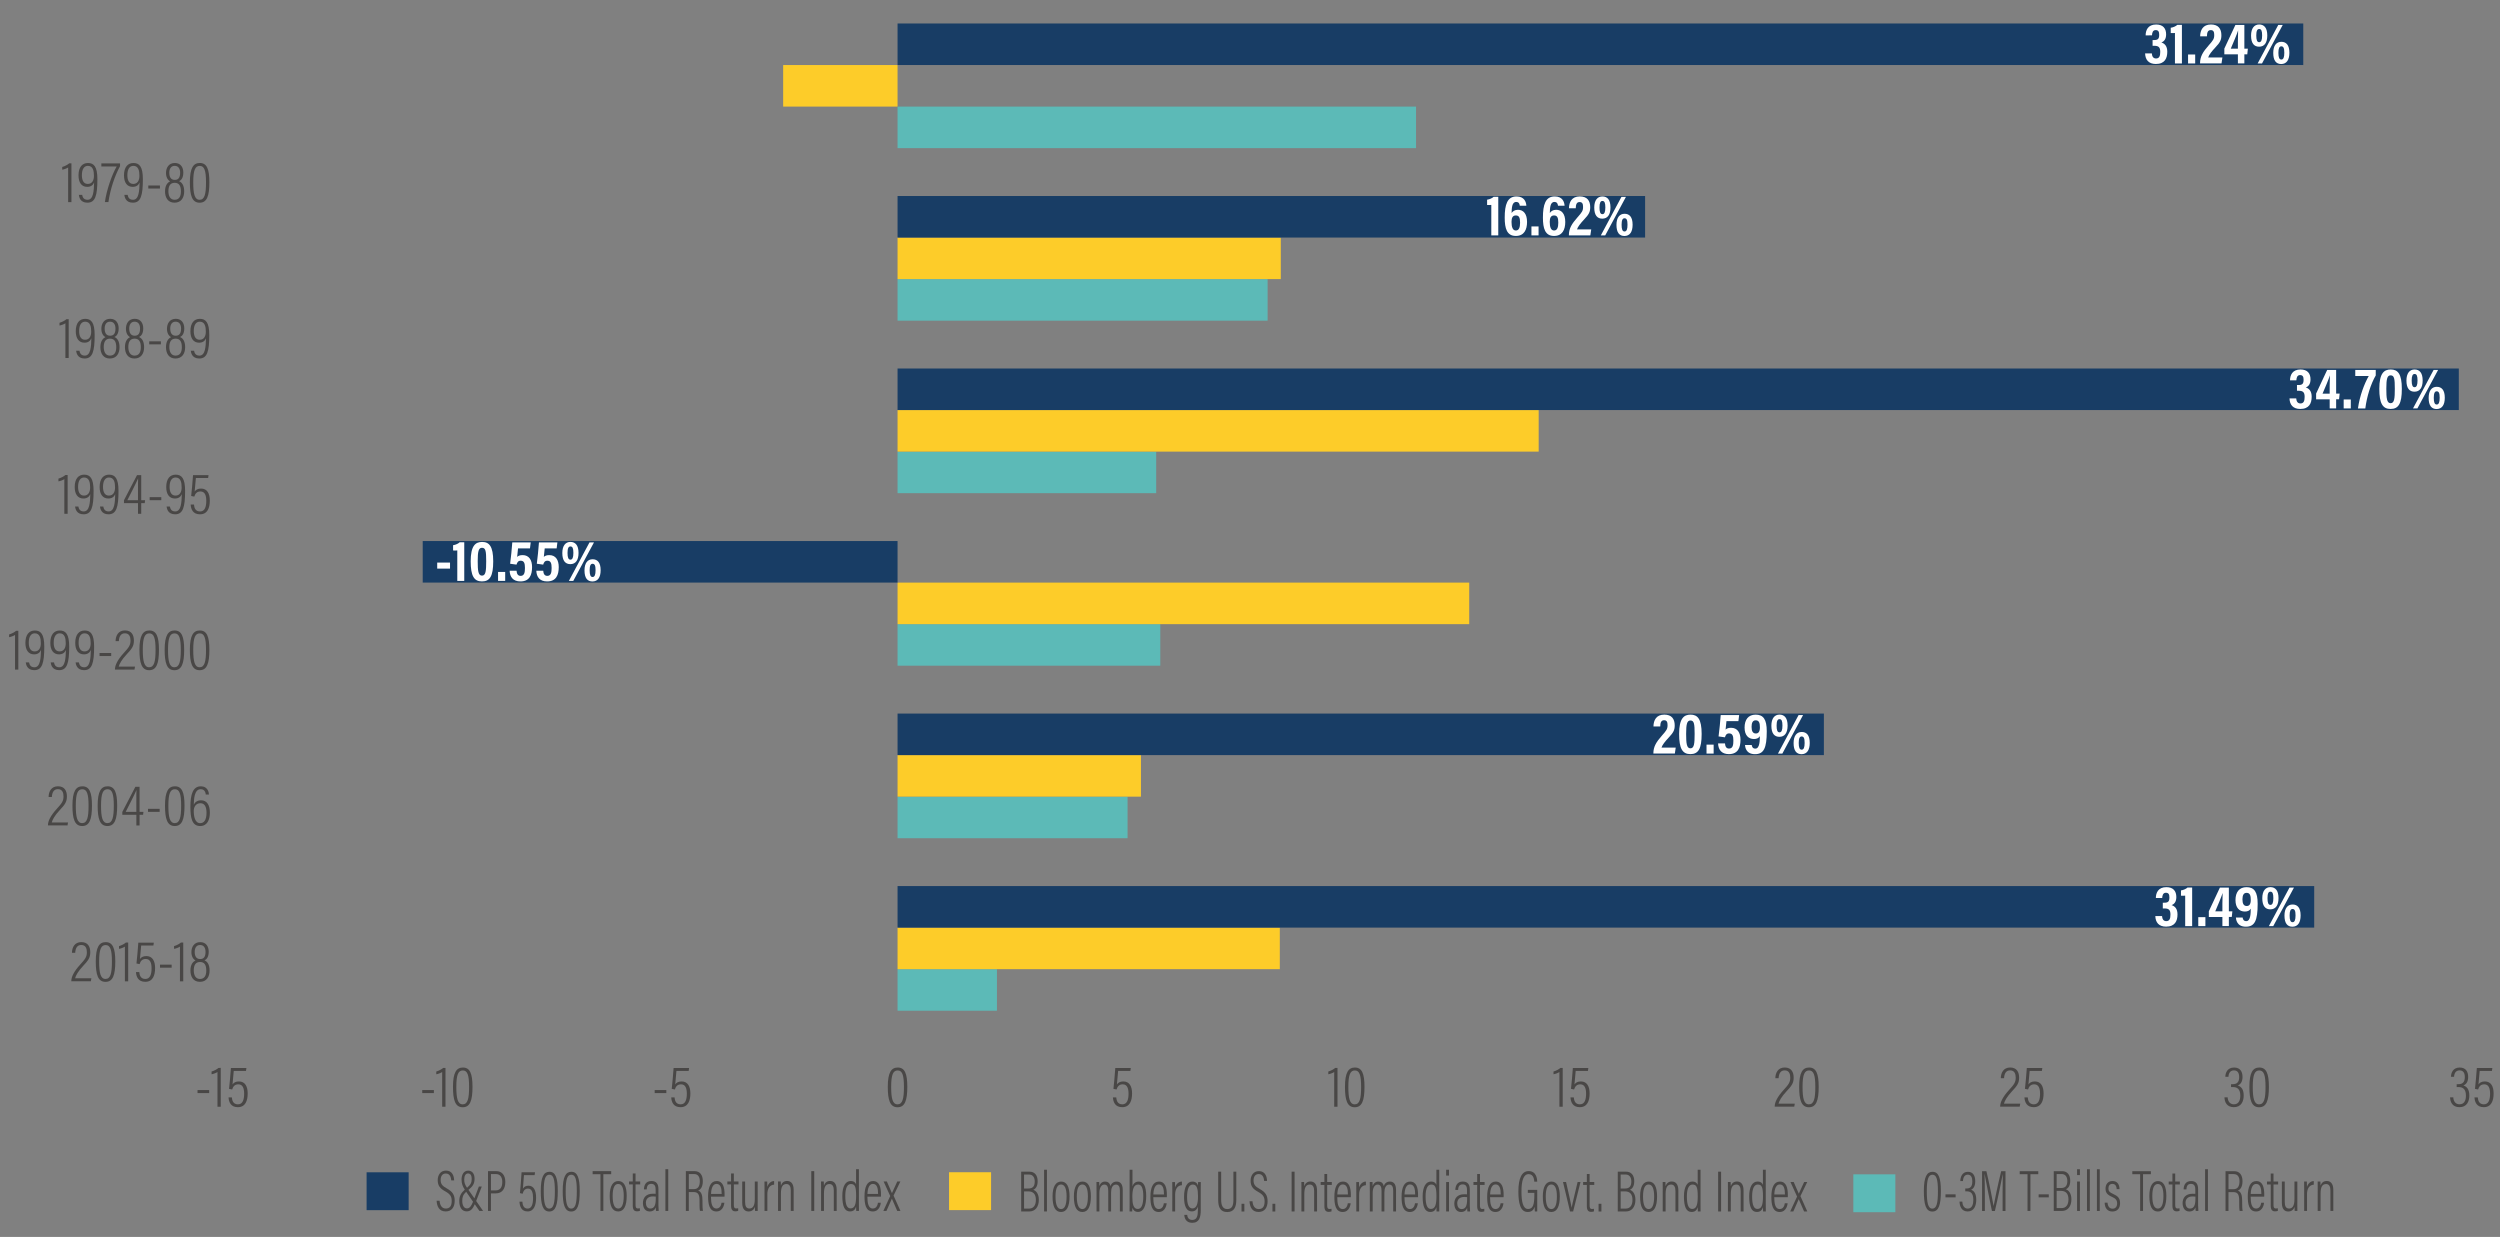 <?xml version="1.0" encoding="utf-8"?>
<!-- Generator: Adobe Illustrator 27.8.0, SVG Export Plug-In . SVG Version: 6.00 Build 0)  -->
<svg version="1.1" xmlns="http://www.w3.org/2000/svg" xmlns:xlink="http://www.w3.org/1999/xlink" x="0px" y="0px"
	 viewBox="0 0 940 465.09" style="enable-background:new 0 0 940 465.09;" xml:space="preserve">
<rect x="0" y="0" width="940" height="465.09" fill="#808080" stroke="none"/>
<style type="text/css">
	.st0{fill:#494746;}
	.st1{fill:none;}
	.st2{fill:#183D65;}
	.st3{fill:#5CBAB7;}
	.st4{fill:#FDCC29;}
	.st5{fill:#FFFFFF;}
</style>
<g id="Layer_1">
</g>
<g id="Type">
	<g>
		<g>
			<path class="st0" d="M78.65,409.86V411h-4.38v-1.14H78.65z"/>
			<path class="st0" d="M81.77,416.11v-13.03c-0.46,0.35-1.67,0.77-2.22,0.84v-1.03c1.01-0.29,2.13-0.9,2.6-1.36H83v14.59H81.77z"/>
			<path class="st0" d="M92.49,402.66h-4.6c-0.11,1.54-0.37,4.22-0.46,5.08c0.42-0.62,1.14-1.12,2.4-1.12c2.33,0,3.3,1.89,3.3,4.51
				c0,2.75-0.86,5.17-3.7,5.17c-2.66,0-3.39-1.89-3.5-3.67h1.25c0.09,1.03,0.4,2.6,2.29,2.6c1.78,0,2.33-1.76,2.33-4
				c0-1.94-0.48-3.52-2.18-3.52c-1.36,0-1.98,0.81-2.33,1.94l-1.17-0.24c0.2-1.65,0.55-5.59,0.7-7.83h5.83L92.49,402.66z"/>
		</g>
		<g>
			<path class="st0" d="M163.14,409.86V411h-4.38v-1.14H163.14z"/>
			<path class="st0" d="M166.26,416.11v-13.03c-0.46,0.35-1.67,0.77-2.22,0.84v-1.03c1.01-0.29,2.13-0.9,2.6-1.36h0.86v14.59H166.26
				z"/>
			<path class="st0" d="M177.66,408.67c0,5.19-0.95,7.66-3.67,7.66c-2.86,0-3.67-2.73-3.67-7.68c0-5.39,1.3-7.26,3.74-7.26
				C176.67,401.39,177.66,403.61,177.66,408.67z M171.58,408.63c0,4.36,0.51,6.6,2.4,6.6c1.87,0,2.4-2.13,2.4-6.56
				c0-4.49-0.64-6.18-2.35-6.18C172.35,402.49,171.58,403.98,171.58,408.63z"/>
		</g>
		<g>
			<path class="st0" d="M250.54,409.86V411h-4.38v-1.14H250.54z"/>
			<path class="st0" d="M258.94,402.66h-4.6c-0.11,1.54-0.37,4.22-0.46,5.08c0.42-0.62,1.14-1.12,2.4-1.12c2.33,0,3.3,1.89,3.3,4.51
				c0,2.75-0.86,5.17-3.7,5.17c-2.66,0-3.39-1.89-3.5-3.67h1.25c0.09,1.03,0.4,2.6,2.29,2.6c1.78,0,2.33-1.76,2.33-4
				c0-1.94-0.48-3.52-2.18-3.52c-1.36,0-1.98,0.81-2.33,1.94l-1.17-0.24c0.2-1.65,0.55-5.59,0.7-7.83h5.83L258.94,402.66z"/>
		</g>
		<g>
			<path class="st0" d="M341.15,408.67c0,5.19-0.95,7.66-3.67,7.66c-2.86,0-3.67-2.73-3.67-7.68c0-5.39,1.3-7.26,3.74-7.26
				C340.16,401.39,341.15,403.61,341.15,408.67z M335.08,408.63c0,4.36,0.51,6.6,2.4,6.6c1.87,0,2.4-2.13,2.4-6.56
				c0-4.49-0.64-6.18-2.35-6.18C335.85,402.49,335.08,403.98,335.08,408.63z"/>
		</g>
		<g>
			<path class="st0" d="M425.02,402.66h-4.6c-0.11,1.54-0.37,4.22-0.46,5.08c0.42-0.62,1.14-1.12,2.4-1.12c2.33,0,3.3,1.89,3.3,4.51
				c0,2.75-0.86,5.17-3.7,5.17c-2.66,0-3.39-1.89-3.5-3.67h1.25c0.09,1.03,0.4,2.6,2.29,2.6c1.78,0,2.33-1.76,2.33-4
				c0-1.94-0.48-3.52-2.18-3.52c-1.36,0-1.98,0.81-2.33,1.94l-1.17-0.24c0.2-1.65,0.55-5.59,0.7-7.83h5.83L425.02,402.66z"/>
		</g>
		<g>
			<path class="st0" d="M501.66,416.11v-13.03c-0.46,0.35-1.67,0.77-2.22,0.84v-1.03c1.01-0.29,2.13-0.9,2.6-1.36h0.86v14.59H501.66
				z"/>
			<path class="st0" d="M513.05,408.67c0,5.19-0.95,7.66-3.67,7.66c-2.86,0-3.67-2.73-3.67-7.68c0-5.39,1.3-7.26,3.74-7.26
				C512.06,401.39,513.05,403.61,513.05,408.67z M506.98,408.63c0,4.36,0.51,6.6,2.4,6.6c1.87,0,2.4-2.13,2.4-6.56
				c0-4.49-0.64-6.18-2.35-6.18C507.75,402.49,506.98,403.98,506.98,408.63z"/>
		</g>
		<g>
			<path class="st0" d="M586.34,416.11v-13.03c-0.46,0.35-1.67,0.77-2.22,0.84v-1.03c1.01-0.29,2.13-0.9,2.6-1.36h0.86v14.59H586.34
				z"/>
			<path class="st0" d="M597.06,402.66h-4.6c-0.11,1.54-0.37,4.22-0.46,5.08c0.42-0.62,1.14-1.12,2.4-1.12c2.33,0,3.3,1.89,3.3,4.51
				c0,2.75-0.86,5.17-3.7,5.17c-2.66,0-3.39-1.89-3.5-3.67h1.25c0.09,1.03,0.4,2.6,2.29,2.6c1.78,0,2.33-1.76,2.33-4
				c0-1.94-0.48-3.52-2.18-3.52c-1.36,0-1.98,0.81-2.33,1.94l-1.17-0.24c0.2-1.65,0.55-5.59,0.7-7.83h5.83L597.06,402.66z"/>
		</g>
		<g>
			<path class="st0" d="M667.29,416.11v-0.09c0-1.56,1.01-3.63,3.3-6.14c1.91-2.09,2.55-2.93,2.55-4.67c0-1.39-0.42-2.75-2.11-2.75
				c-1.47,0-2.18,1.12-2.27,2.95h-1.23c0.02-2.07,1.03-4.03,3.52-4.03c2.53,0,3.37,1.78,3.37,3.81c0,2.09-0.77,3.1-2.71,5.17
				c-1.89,2.02-2.75,3.61-2.99,4.62h6.12l-0.2,1.12H667.29z"/>
			<path class="st0" d="M683.83,408.67c0,5.19-0.95,7.66-3.67,7.66c-2.86,0-3.67-2.73-3.67-7.68c0-5.39,1.3-7.26,3.74-7.26
				C682.84,401.39,683.83,403.61,683.83,408.67z M677.76,408.63c0,4.36,0.51,6.6,2.4,6.6c1.87,0,2.4-2.13,2.4-6.56
				c0-4.49-0.64-6.18-2.35-6.18C678.53,402.49,677.76,403.98,677.76,408.63z"/>
		</g>
		<g>
			<path class="st0" d="M752.06,416.11v-0.09c0-1.56,1.01-3.63,3.3-6.14c1.91-2.09,2.55-2.93,2.55-4.67c0-1.39-0.42-2.75-2.11-2.75
				c-1.47,0-2.18,1.12-2.27,2.95h-1.23c0.02-2.07,1.03-4.03,3.52-4.03c2.53,0,3.37,1.78,3.37,3.81c0,2.09-0.77,3.1-2.71,5.17
				c-1.89,2.02-2.75,3.61-2.99,4.62h6.12l-0.2,1.12H752.06z"/>
			<path class="st0" d="M767.75,402.66h-4.6c-0.11,1.54-0.37,4.22-0.46,5.08c0.42-0.62,1.14-1.12,2.4-1.12c2.33,0,3.3,1.89,3.3,4.51
				c0,2.75-0.86,5.17-3.7,5.17c-2.66,0-3.39-1.89-3.5-3.67h1.25c0.09,1.03,0.4,2.6,2.29,2.6c1.78,0,2.33-1.76,2.33-4
				c0-1.94-0.48-3.52-2.18-3.52c-1.36,0-1.98,0.81-2.33,1.94l-1.17-0.24c0.2-1.65,0.55-5.59,0.7-7.83h5.83L767.75,402.66z"/>
		</g>
		<g>
			<path class="st0" d="M836.72,404.89c0.02-1.39,0.68-3.5,3.3-3.5c2.35,0,3.17,1.63,3.17,3.56c0,1.89-0.84,2.82-1.78,3.17v0.02
				c1.34,0.44,2.22,1.5,2.22,3.78c0,2.11-0.86,4.38-3.7,4.38c-2.68,0-3.48-1.94-3.54-3.7h1.21c0.04,1.21,0.66,2.62,2.35,2.62
				c1.96,0,2.4-1.78,2.4-3.26c0-2.62-1.28-3.23-2.86-3.23h-0.62v-1.08h0.64c1.43,0,2.42-0.62,2.42-2.64c0-1.47-0.51-2.55-1.98-2.55
				c-1.85,0-2.02,1.83-2.07,2.42H836.72z"/>
			<path class="st0" d="M853.11,408.67c0,5.19-0.95,7.66-3.67,7.66c-2.86,0-3.67-2.73-3.67-7.68c0-5.39,1.3-7.26,3.74-7.26
				C852.12,401.39,853.11,403.61,853.11,408.67z M847.04,408.63c0,4.36,0.51,6.6,2.4,6.6c1.87,0,2.4-2.13,2.4-6.56
				c0-4.49-0.64-6.18-2.35-6.18C847.81,402.49,847.04,403.98,847.04,408.63z"/>
		</g>
		<g>
			<path class="st0" d="M921.56,404.89c0.02-1.39,0.68-3.5,3.3-3.5c2.35,0,3.17,1.63,3.17,3.56c0,1.89-0.84,2.82-1.78,3.17v0.02
				c1.34,0.44,2.22,1.5,2.22,3.78c0,2.11-0.86,4.38-3.7,4.38c-2.68,0-3.48-1.94-3.54-3.7h1.21c0.04,1.21,0.66,2.62,2.35,2.62
				c1.96,0,2.4-1.78,2.4-3.26c0-2.62-1.28-3.23-2.86-3.23h-0.62v-1.08h0.64c1.43,0,2.42-0.62,2.42-2.64c0-1.47-0.51-2.55-1.98-2.55
				c-1.85,0-2.02,1.83-2.07,2.42H921.56z"/>
			<path class="st0" d="M936.96,402.66h-4.6c-0.11,1.54-0.37,4.22-0.46,5.08c0.42-0.62,1.14-1.12,2.4-1.12c2.33,0,3.3,1.89,3.3,4.51
				c0,2.75-0.86,5.17-3.7,5.17c-2.66,0-3.39-1.89-3.5-3.67h1.25c0.09,1.03,0.4,2.6,2.29,2.6c1.78,0,2.33-1.76,2.33-4
				c0-1.94-0.48-3.52-2.18-3.52c-1.36,0-1.98,0.81-2.33,1.94l-1.17-0.24c0.2-1.65,0.55-5.59,0.7-7.83h5.83L936.96,402.66z"/>
		</g>
		<rect x="137.84" y="440.78" class="st2" width="15.81" height="14.24"/>
		<rect x="337.48" y="40.08" class="st3" width="194.95" height="15.62"/>
		<rect x="337.48" y="104.95" class="st3" width="139.14" height="15.62"/>
		<rect x="337.48" y="169.81" class="st3" width="97.25" height="15.62"/>
		<rect x="337.48" y="234.68" class="st3" width="98.79" height="15.62"/>
		<rect x="337.48" y="299.55" class="st3" width="86.48" height="15.62"/>
		<rect x="337.48" y="364.41" class="st3" width="37.37" height="15.62"/>
		<rect x="356.84" y="440.76" class="st4" width="15.81" height="14.24"/>
		<rect x="294.47" y="24.46" class="st4" width="43.01" height="15.62"/>
		<rect x="337.48" y="89.32" class="st4" width="144.1" height="15.62"/>
		<rect x="337.48" y="154.19" class="st4" width="241.06" height="15.62"/>
		<rect x="337.48" y="219.06" class="st4" width="214.95" height="15.62"/>
		<rect x="337.48" y="283.92" class="st4" width="91.52" height="15.62"/>
		<rect x="337.48" y="348.79" class="st4" width="143.73" height="15.62"/>
		<rect x="696.85" y="441.55" class="st3" width="15.81" height="14.24"/>
		<rect x="337.48" y="8.83" class="st2" width="528.55" height="15.62"/>
		<rect x="337.48" y="73.7" class="st2" width="281.08" height="15.62"/>
		<rect x="337.48" y="138.56" class="st2" width="587.03" height="15.62"/>
		<rect x="158.94" y="203.43" class="st2" width="178.54" height="15.62"/>
		<rect x="337.48" y="268.3" class="st2" width="348.3" height="15.62"/>
		<rect x="337.48" y="333.16" class="st2" width="532.66" height="15.62"/>
		<g>
			<path class="st0" d="M729.77,447.88c0,5.19-0.82,7.66-3.2,7.66c-2.49,0-3.2-2.73-3.2-7.68c0-5.39,1.13-7.26,3.25-7.26
				C728.9,440.6,729.77,442.82,729.77,447.88z M724.48,447.84c0,4.36,0.44,6.6,2.09,6.6c1.63,0,2.09-2.13,2.09-6.56
				c0-4.49-0.56-6.18-2.05-6.18C725.15,441.7,724.48,443.2,724.48,447.84z"/>
			<path class="st0" d="M735.31,449.07v1.14h-3.81v-1.14H735.31z"/>
			<path class="st0" d="M737.07,444.1c0.02-1.39,0.59-3.5,2.87-3.5c2.05,0,2.75,1.63,2.75,3.56c0,1.89-0.73,2.82-1.55,3.17v0.02
				c1.17,0.44,1.93,1.5,1.93,3.78c0,2.11-0.75,4.38-3.21,4.38c-2.33,0-3.02-1.94-3.08-3.7h1.05c0.04,1.21,0.57,2.62,2.05,2.62
				c1.7,0,2.09-1.78,2.09-3.26c0-2.62-1.11-3.23-2.49-3.23h-0.54v-1.08h0.55c1.24,0,2.1-0.62,2.1-2.64c0-1.47-0.44-2.55-1.72-2.55
				c-1.61,0-1.76,1.83-1.8,2.42H737.07z"/>
			<path class="st0" d="M752.97,448.66c0-2.88,0.04-5.66,0.08-7.17h-0.02c-0.5,2.49-1.84,9.15-2.95,13.84h-1.11
				c-0.82-3.96-2.26-11.16-2.75-13.86h-0.04c0.08,1.74,0.13,5.08,0.13,7.64v6.23h-1.05v-14.96h1.63c1.19,4.91,2.35,11.18,2.7,13.05
				h0.02c0.23-1.47,1.67-8.32,2.83-13.05h1.63v14.96h-1.09V448.66z"/>
			<path class="st0" d="M762.36,441.5h-2.95v-1.14h6.98v1.14h-2.95v13.82h-1.09V441.5z"/>
			<path class="st0" d="M770.34,449.07v1.14h-3.81v-1.14H770.34z"/>
			<path class="st0" d="M772.21,440.36h3.18c1.84,0,3.02,1.3,3.02,3.59c0,2.05-0.86,2.9-1.65,3.21c1.01,0.37,2.09,1.45,2.09,3.78
				c0,2.64-1.34,4.38-3.58,4.38h-3.06V440.36z M774.93,446.7c1.7,0,2.39-0.9,2.39-2.64c0-1.56-0.73-2.62-2.16-2.62h-1.86v5.26
				H774.93z M773.3,454.24h1.88c1.66,0,2.56-1.21,2.56-3.28c0-2.16-1.01-3.19-2.83-3.19h-1.61V454.24z"/>
			<path class="st0" d="M780.98,441.83v-2.2h1.07v2.2H780.98z M780.98,444.25h1.07v11.07h-1.07V444.25z"/>
			<path class="st0" d="M784.71,455.32v-15.69h1.07v15.69H784.71z"/>
			<path class="st0" d="M788.44,455.32v-15.69h1.07v15.69H788.44z"/>
			<path class="st0" d="M792.43,452.2c0.1,1.34,0.71,2.27,1.89,2.27c1.17,0,1.72-0.86,1.72-1.98c0-1.28-0.57-1.85-1.89-2.44
				c-1.88-0.84-2.47-1.63-2.47-3.15c0-1.47,0.79-2.84,2.62-2.84c2.01,0,2.62,1.56,2.64,3.06h-1.07c-0.04-0.59-0.17-1.98-1.61-1.98
				c-1.03,0-1.49,0.73-1.49,1.72c0,0.95,0.34,1.43,1.74,2.05c1.78,0.81,2.64,1.56,2.64,3.5c0,1.96-1.07,3.12-2.91,3.12
				c-1.86,0-2.83-1.3-2.89-3.32H792.43z"/>
			<path class="st0" d="M804.7,441.5h-2.95v-1.14h6.98v1.14h-2.95v13.82h-1.09V441.5z"/>
			<path class="st0" d="M814.55,449.65c0,3.85-1.07,5.88-3.18,5.88c-2.2,0-3.21-1.96-3.21-5.85c0-3.81,1.26-5.59,3.25-5.59
				C813.44,444.08,814.55,445.93,814.55,449.65z M809.27,449.69c0,3.26,0.77,4.73,2.11,4.73c1.34,0,2.07-1.52,2.07-4.75
				c0-2.99-0.71-4.49-2.09-4.49C810.07,445.18,809.27,446.45,809.27,449.69z"/>
			<path class="st0" d="M815.43,444.25h1.4v-3.01h1.05v3.01h1.74v1.1h-1.74v7.7c0,0.81,0.15,1.34,0.9,1.34
				c0.23,0,0.55-0.02,0.73-0.07v0.97c-0.31,0.13-0.75,0.18-1.05,0.18c-0.98,0-1.63-0.48-1.63-2.13v-7.99h-1.4V444.25z"/>
			<path class="st0" d="M826.51,453.54c0,0.75,0.04,1.5,0.08,1.78h-1c-0.06-0.26-0.1-0.88-0.1-1.34c-0.34,0.97-1.11,1.54-2.32,1.54
				c-1.86,0-2.51-1.65-2.51-3.17c0-1.94,1.13-3.5,3.69-3.5c0.5,0,0.78,0,1.09,0.02v-1.56c0-0.95-0.17-2.18-1.61-2.18
				c-1.61,0-1.68,1.34-1.74,2.09h-1.05c0.04-1.56,0.69-3.15,2.81-3.15c1.8,0,2.64,1.01,2.64,3.04V453.54z M825.47,449.93
				c-0.25-0.04-0.54-0.07-1.05-0.07c-1.88,0-2.66,1.06-2.66,2.4c0,1.17,0.54,2.16,1.65,2.16c1.51,0,2.07-1.19,2.07-3.78V449.93z"/>
			<path class="st0" d="M829.11,455.32v-15.69h1.07v15.69H829.11z"/>
			<path class="st0" d="M837.91,448.24v7.08h-1.11v-14.96h3.2c2.1,0,3.18,1.43,3.18,3.78c0,2.27-0.92,3.21-1.76,3.52
				c1.28,0.48,1.63,1.8,1.63,3.85v0.59c0,1.28,0.02,2.4,0.19,3.21h-1.13c-0.17-0.68-0.17-2.07-0.17-3.26v-0.48
				c0-2.18-0.36-3.34-2.24-3.34H837.91z M837.91,447.14h1.86c1.66,0,2.28-1.17,2.28-2.97c0-1.58-0.63-2.71-2.16-2.71h-1.97V447.14z"
				/>
			<path class="st0" d="M846.25,449.95c0,2.44,0.38,4.47,2.03,4.47c1.66,0,1.88-1.85,1.93-2.18h1.07c-0.02,0.26-0.31,3.28-3,3.28
				c-2.74,0-3.12-2.97-3.12-5.72c0-3.5,1-5.72,3.2-5.72c2.43,0,3,2.38,3,5.1c0,0.15,0,0.46-0.02,0.77H846.25z M850.27,448.92
				c0-2.22-0.44-3.76-1.93-3.76c-1.93,0-2.03,3.01-2.07,3.76H850.27z"/>
			<path class="st0" d="M852.39,444.25h1.4v-3.01h1.05v3.01h1.74v1.1h-1.74v7.7c0,0.81,0.15,1.34,0.9,1.34
				c0.23,0,0.55-0.02,0.73-0.07v0.97c-0.31,0.13-0.75,0.18-1.05,0.18c-0.98,0-1.63-0.48-1.63-2.13v-7.99h-1.4V444.25z"/>
			<path class="st0" d="M863.79,452.37c0,1.32,0,2.42,0.02,2.95h-1.01c-0.04-0.31-0.06-0.73-0.06-1.58
				c-0.33,1.14-1.17,1.78-2.35,1.78c-1.01,0-2.41-0.44-2.41-3.3v-7.96h1.09v7.66c0,1.54,0.4,2.49,1.63,2.49
				c1.13,0,2.01-0.81,2.01-3.46v-6.69h1.09V452.37z"/>
			<path class="st0" d="M866.37,448.04c0-1.76,0-2.99-0.02-3.78h1.03c0.02,0.33,0.04,0.86,0.04,2.02c0.44-1.36,1.4-2.18,2.56-2.2
				v1.36c-1.7,0.09-2.54,1.54-2.54,3.57v6.31h-1.07V448.04z"/>
			<path class="st0" d="M871.46,447.66c0-2.27-0.02-2.93-0.02-3.41h1.03c0.02,0.26,0.06,0.68,0.06,1.56
				c0.33-0.97,1.01-1.76,2.33-1.76s2.47,0.84,2.47,3.39v7.88h-1.09v-7.68c0-1.43-0.44-2.44-1.63-2.44c-1.47,0-2.07,1.14-2.07,3.63
				v6.49h-1.09V447.66z"/>
		</g>
		<g>
			<path class="st0" d="M383.96,440.55h3.18c1.84,0,3.02,1.3,3.02,3.59c0,2.05-0.86,2.9-1.65,3.21c1.01,0.37,2.09,1.45,2.09,3.78
				c0,2.64-1.34,4.38-3.58,4.38h-3.06V440.55z M386.67,446.88c1.7,0,2.39-0.9,2.39-2.64c0-1.56-0.73-2.62-2.16-2.62h-1.86v5.26
				H386.67z M385.05,454.43h1.88c1.66,0,2.56-1.21,2.56-3.28c0-2.16-1.01-3.19-2.83-3.19h-1.61V454.43z"/>
			<path class="st0" d="M392.58,455.51v-15.69h1.07v15.69H392.58z"/>
			<path class="st0" d="M402.15,449.83c0,3.85-1.07,5.88-3.18,5.88c-2.2,0-3.21-1.96-3.21-5.85c0-3.81,1.26-5.59,3.25-5.59
				C401.04,444.27,402.15,446.11,402.15,449.83z M396.87,449.88c0,3.26,0.77,4.73,2.1,4.73c1.34,0,2.07-1.52,2.07-4.75
				c0-2.99-0.71-4.49-2.09-4.49C397.67,445.37,396.87,446.64,396.87,449.88z"/>
			<path class="st0" d="M410.17,449.83c0,3.85-1.07,5.88-3.18,5.88c-2.2,0-3.21-1.96-3.21-5.85c0-3.81,1.26-5.59,3.25-5.59
				C409.06,444.27,410.17,446.11,410.17,449.83z M404.88,449.88c0,3.26,0.77,4.73,2.1,4.73c1.34,0,2.07-1.52,2.07-4.75
				c0-2.99-0.71-4.49-2.09-4.49C405.69,445.37,404.88,446.64,404.88,449.88z"/>
			<path class="st0" d="M412.29,447.76c0-1.89,0-2.79-0.02-3.32h1.03c0.04,0.35,0.06,0.95,0.06,1.52c0.34-1.01,1.01-1.69,2.16-1.69
				c0.99,0,1.72,0.46,2.01,1.69c0.33-0.95,1.07-1.69,2.32-1.69c1.13,0,2.3,0.62,2.3,3.17v8.08h-1.07v-7.83
				c0-1.21-0.31-2.29-1.49-2.29c-1.34,0-1.82,1.43-1.82,2.95v7.17h-1.07v-7.79c0-1.52-0.44-2.33-1.45-2.33
				c-1.26,0-1.88,1.39-1.88,3.15v6.97h-1.07V447.76z"/>
			<path class="st0" d="M424.74,439.82h1.07v6.23c0.29-0.9,0.98-1.78,2.35-1.78c1.78,0,2.81,1.67,2.81,5.43
				c0,3.39-0.82,5.98-3.08,5.98c-1.22,0-1.82-0.7-2.12-1.56c0,0.4-0.02,0.9-0.06,1.39h-1c0.02-0.53,0.02-1.56,0.02-3.01V439.82z
				 M427.94,445.39c-1.65,0-2.18,1.76-2.18,4.6c0,2.68,0.4,4.58,2.03,4.58c1.38,0,2.09-1.54,2.09-4.84
				C429.87,446.71,429.2,445.39,427.94,445.39z"/>
			<path class="st0" d="M433.64,450.14c0,2.44,0.38,4.47,2.03,4.47c1.67,0,1.88-1.85,1.93-2.18h1.07c-0.02,0.26-0.31,3.28-3,3.28
				c-2.74,0-3.12-2.97-3.12-5.72c0-3.5,1-5.72,3.2-5.72c2.43,0,3,2.38,3,5.1c0,0.15,0,0.46-0.02,0.77H433.64z M437.66,449.11
				c0-2.22-0.44-3.76-1.93-3.76c-1.93,0-2.03,3.01-2.07,3.76H437.66z"/>
			<path class="st0" d="M440.79,448.23c0-1.76,0-2.99-0.02-3.78h1.03c0.02,0.33,0.04,0.86,0.04,2.02c0.44-1.36,1.4-2.18,2.56-2.2
				v1.36c-1.7,0.09-2.55,1.54-2.55,3.57v6.31h-1.07V448.23z"/>
			<path class="st0" d="M451.49,454.87c0,2.82-0.54,4.91-3.23,4.91c-2.39,0-2.91-1.85-2.97-2.99h1.09c0.04,0.7,0.44,1.91,1.89,1.91
				c1.78,0,2.14-1.47,2.14-3.83v-1.21c-0.33,1.21-1.17,1.83-2.3,1.83c-1.91,0-2.91-1.83-2.91-5.39c0-4.05,1.32-5.83,3.12-5.83
				c1.32,0,1.91,0.73,2.09,1.54c0-0.55,0.06-1.17,0.08-1.36h1.01c-0.02,0.53-0.02,1.67-0.02,3.15V454.87z M448.35,454.37
				c1.63,0,2.1-1.87,2.1-4.51c0-2.84-0.4-4.47-1.97-4.47c-1.42,0-2.14,1.67-2.14,4.71C446.34,452.94,447.03,454.37,448.35,454.37z"
				/>
			<path class="st0" d="M459.16,440.55v10.56c0,1.83,0.46,3.5,2.28,3.5c1.86,0,2.32-1.41,2.32-3.5v-10.56h1.09v10.58
				c0,2.73-0.82,4.6-3.44,4.6c-2.47,0-3.37-1.76-3.37-4.47v-10.71H459.16z"/>
			<path class="st0" d="M466.81,455.53v-2.91h1.07v2.91H466.81z"/>
			<path class="st0" d="M470.94,451.68c0.1,1.63,0.82,2.93,2.33,2.93c1.43,0,2.22-0.88,2.22-2.82c0-1.72-0.55-2.6-2.37-3.61
				c-1.97-1.08-2.89-2.11-2.89-4.25c0-1.94,1.07-3.59,3.12-3.59c2.35,0,3.02,2,3.06,3.7h-1.09c-0.06-0.68-0.25-2.6-2.03-2.6
				c-1.38,0-1.95,1.1-1.95,2.38c0,1.56,0.61,2.29,2.28,3.21c2.26,1.25,3,2.51,3,4.64c0,2.38-1.11,4.03-3.39,4.03
				c-2.47,0-3.29-1.89-3.41-4.03H470.94z"/>
			<path class="st0" d="M478.44,455.53v-2.91h1.07v2.91H478.44z"/>
			<path class="st0" d="M486.76,440.55v14.96h-1.11v-14.96H486.76z"/>
			<path class="st0" d="M489.34,447.85c0-2.27-0.02-2.93-0.02-3.41h1.03c0.02,0.26,0.06,0.68,0.06,1.56
				c0.33-0.97,1.01-1.76,2.33-1.76s2.47,0.84,2.47,3.39v7.88h-1.09v-7.68c0-1.43-0.44-2.44-1.63-2.44c-1.47,0-2.07,1.14-2.07,3.63
				v6.49h-1.09V447.85z"/>
			<path class="st0" d="M496.57,444.44h1.4v-3.01h1.05v3.01h1.74v1.1h-1.74v7.7c0,0.81,0.15,1.34,0.9,1.34
				c0.23,0,0.55-0.02,0.73-0.07v0.97c-0.31,0.13-0.75,0.18-1.05,0.18c-0.98,0-1.63-0.48-1.63-2.13v-7.99h-1.4V444.44z"/>
			<path class="st0" d="M502.81,450.14c0,2.44,0.38,4.47,2.03,4.47c1.66,0,1.88-1.85,1.93-2.18h1.07c-0.02,0.26-0.31,3.28-3,3.28
				c-2.74,0-3.12-2.97-3.12-5.72c0-3.5,1-5.72,3.2-5.72c2.43,0,3,2.38,3,5.1c0,0.15,0,0.46-0.02,0.77H502.81z M506.83,449.11
				c0-2.22-0.44-3.76-1.93-3.76c-1.93,0-2.03,3.01-2.07,3.76H506.83z"/>
			<path class="st0" d="M509.97,448.23c0-1.76,0-2.99-0.02-3.78h1.03c0.02,0.33,0.04,0.86,0.04,2.02c0.44-1.36,1.4-2.18,2.56-2.2
				v1.36c-1.7,0.09-2.54,1.54-2.54,3.57v6.31h-1.07V448.23z"/>
			<path class="st0" d="M515.05,447.76c0-1.89,0-2.79-0.02-3.32h1.03c0.04,0.35,0.06,0.95,0.06,1.52c0.34-1.01,1.01-1.69,2.16-1.69
				c1,0,1.72,0.46,2.01,1.69c0.33-0.95,1.07-1.69,2.32-1.69c1.13,0,2.3,0.62,2.3,3.17v8.08h-1.07v-7.83c0-1.21-0.31-2.29-1.49-2.29
				c-1.34,0-1.82,1.43-1.82,2.95v7.17h-1.07v-7.79c0-1.52-0.44-2.33-1.45-2.33c-1.26,0-1.88,1.39-1.88,3.15v6.97h-1.07V447.76z"/>
			<path class="st0" d="M528.08,450.14c0,2.44,0.38,4.47,2.03,4.47c1.66,0,1.88-1.85,1.93-2.18h1.07c-0.02,0.26-0.31,3.28-3,3.28
				c-2.74,0-3.12-2.97-3.12-5.72c0-3.5,1-5.72,3.2-5.72c2.43,0,3,2.38,3,5.1c0,0.15,0,0.46-0.02,0.77H528.08z M532.1,449.11
				c0-2.22-0.44-3.76-1.93-3.76c-1.93,0-2.03,3.01-2.07,3.76H532.1z"/>
			<path class="st0" d="M541.15,439.82v12.94c0,0.99,0,2.09,0.02,2.75h-1.03c-0.02-0.29-0.06-1.08-0.06-1.61
				c-0.29,1.03-0.92,1.8-2.3,1.8c-1.99,0-2.87-1.91-2.87-5.85c0-3.59,1.21-5.59,3.14-5.59c1.32,0,1.8,0.66,2.03,1.25v-5.7H541.15z
				 M538.01,454.56c1.63,0,2.09-1.63,2.09-4.75c0-3.5-0.48-4.42-1.97-4.42c-1.24,0-2.11,1.3-2.11,4.47
				C536.02,453.29,536.75,454.56,538.01,454.56z"/>
			<path class="st0" d="M543.75,442.02v-2.2h1.07v2.2H543.75z M543.75,444.44h1.07v11.07h-1.07V444.44z"/>
			<path class="st0" d="M552.67,453.73c0,0.75,0.04,1.5,0.08,1.78h-1c-0.06-0.26-0.1-0.88-0.1-1.34c-0.34,0.97-1.11,1.54-2.32,1.54
				c-1.86,0-2.51-1.65-2.51-3.17c0-1.94,1.13-3.5,3.69-3.5c0.5,0,0.78,0,1.09,0.02v-1.56c0-0.95-0.17-2.18-1.61-2.18
				c-1.61,0-1.68,1.34-1.74,2.09h-1.05c0.04-1.56,0.69-3.15,2.81-3.15c1.8,0,2.64,1.01,2.64,3.04V453.73z M551.63,450.12
				c-0.25-0.04-0.54-0.07-1.05-0.07c-1.88,0-2.66,1.06-2.66,2.4c0,1.17,0.54,2.16,1.65,2.16c1.51,0,2.07-1.19,2.07-3.78V450.12z"/>
			<path class="st0" d="M554.02,444.44h1.4v-3.01h1.05v3.01h1.74v1.1h-1.74v7.7c0,0.81,0.15,1.34,0.9,1.34
				c0.23,0,0.55-0.02,0.73-0.07v0.97c-0.31,0.13-0.75,0.18-1.05,0.18c-0.98,0-1.63-0.48-1.63-2.13v-7.99h-1.4V444.44z"/>
			<path class="st0" d="M560.26,450.14c0,2.44,0.38,4.47,2.03,4.47c1.66,0,1.88-1.85,1.93-2.18h1.07c-0.02,0.26-0.31,3.28-3,3.28
				c-2.74,0-3.12-2.97-3.12-5.72c0-3.5,1-5.72,3.2-5.72c2.43,0,3,2.38,3,5.1c0,0.15,0,0.46-0.02,0.77H560.26z M564.28,449.11
				c0-2.22-0.44-3.76-1.93-3.76c-1.93,0-2.03,3.01-2.07,3.76H564.28z"/>
			<path class="st0" d="M578.01,455.51h-0.9c-0.04-0.4-0.08-0.9-0.08-1.74c-0.36,0.99-0.92,1.94-2.62,1.94c-2.85,0-3.5-3.54-3.5-7.7
				c0-5.04,1.3-7.68,3.88-7.68c2.97,0,3.18,3.08,3.21,3.98h-1.11c-0.04-0.51-0.13-2.84-2.12-2.84c-1.97,0-2.7,2.55-2.7,6.51
				c0,3.83,0.54,6.6,2.49,6.6s2.35-1.89,2.35-5.37v-0.7h-2.45v-1.12h3.54V455.51z"/>
			<path class="st0" d="M586.49,449.83c0,3.85-1.07,5.88-3.18,5.88c-2.2,0-3.21-1.96-3.21-5.85c0-3.81,1.26-5.59,3.25-5.59
				C585.38,444.27,586.49,446.11,586.49,449.83z M581.21,449.88c0,3.26,0.77,4.73,2.11,4.73c1.34,0,2.07-1.52,2.07-4.75
				c0-2.99-0.71-4.49-2.09-4.49C582.01,445.37,581.21,446.64,581.21,449.88z"/>
			<path class="st0" d="M588.84,444.44c0.86,3.76,1.93,8.43,2.1,9.59h0.02c0.12-1.03,1.8-7.68,2.22-9.59h1.09l-2.77,11.07h-1.17
				l-2.64-11.07H588.84z"/>
			<path class="st0" d="M595.25,444.44h1.4v-3.01h1.05v3.01h1.74v1.1h-1.74v7.7c0,0.81,0.15,1.34,0.9,1.34
				c0.23,0,0.55-0.02,0.73-0.07v0.97c-0.31,0.13-0.75,0.18-1.05,0.18c-0.98,0-1.63-0.48-1.63-2.13v-7.99h-1.4V444.44z"/>
			<path class="st0" d="M601.06,455.53v-2.91h1.07v2.91H601.06z"/>
			<path class="st0" d="M608.28,440.55h3.18c1.84,0,3.02,1.3,3.02,3.59c0,2.05-0.86,2.9-1.65,3.21c1.01,0.37,2.09,1.45,2.09,3.78
				c0,2.64-1.34,4.38-3.58,4.38h-3.06V440.55z M610.99,446.88c1.7,0,2.39-0.9,2.39-2.64c0-1.56-0.73-2.62-2.16-2.62h-1.86v5.26
				H610.99z M609.37,454.43h1.88c1.66,0,2.56-1.21,2.56-3.28c0-2.16-1.01-3.19-2.83-3.19h-1.61V454.43z"/>
			<path class="st0" d="M623.06,449.83c0,3.85-1.07,5.88-3.18,5.88c-2.2,0-3.21-1.96-3.21-5.85c0-3.81,1.26-5.59,3.25-5.59
				C621.95,444.27,623.06,446.11,623.06,449.83z M617.78,449.88c0,3.26,0.77,4.73,2.11,4.73c1.34,0,2.07-1.52,2.07-4.75
				c0-2.99-0.71-4.49-2.09-4.49C618.59,445.37,617.78,446.64,617.78,449.88z"/>
			<path class="st0" d="M625.19,447.85c0-2.27-0.02-2.93-0.02-3.41h1.03c0.02,0.26,0.06,0.68,0.06,1.56
				c0.33-0.97,1.01-1.76,2.33-1.76s2.47,0.84,2.47,3.39v7.88h-1.09v-7.68c0-1.43-0.44-2.44-1.63-2.44c-1.47,0-2.07,1.14-2.07,3.63
				v6.49h-1.09V447.85z"/>
			<path class="st0" d="M639.4,439.82v12.94c0,0.99,0,2.09,0.02,2.75h-1.03c-0.02-0.29-0.06-1.08-0.06-1.61
				c-0.29,1.03-0.92,1.8-2.3,1.8c-1.99,0-2.87-1.91-2.87-5.85c0-3.59,1.21-5.59,3.14-5.59c1.32,0,1.8,0.66,2.03,1.25v-5.7H639.4z
				 M636.26,454.56c1.63,0,2.09-1.63,2.09-4.75c0-3.5-0.48-4.42-1.97-4.42c-1.24,0-2.11,1.3-2.11,4.47
				C634.27,453.29,635,454.56,636.26,454.56z"/>
			<path class="st0" d="M647.13,440.55v14.96h-1.11v-14.96H647.13z"/>
			<path class="st0" d="M649.71,447.85c0-2.27-0.02-2.93-0.02-3.41h1.03c0.02,0.26,0.06,0.68,0.06,1.56
				c0.33-0.97,1.01-1.76,2.33-1.76s2.47,0.84,2.47,3.39v7.88h-1.09v-7.68c0-1.43-0.44-2.44-1.63-2.44c-1.47,0-2.07,1.14-2.07,3.63
				v6.49h-1.09V447.85z"/>
			<path class="st0" d="M663.93,439.82v12.94c0,0.99,0,2.09,0.02,2.75h-1.03c-0.02-0.29-0.06-1.08-0.06-1.61
				c-0.29,1.03-0.92,1.8-2.3,1.8c-1.99,0-2.87-1.91-2.87-5.85c0-3.59,1.21-5.59,3.14-5.59c1.32,0,1.8,0.66,2.03,1.25v-5.7H663.93z
				 M660.79,454.56c1.63,0,2.09-1.63,2.09-4.75c0-3.5-0.48-4.42-1.97-4.42c-1.24,0-2.11,1.3-2.11,4.47
				C658.8,453.29,659.53,454.56,660.79,454.56z"/>
			<path class="st0" d="M667.12,450.14c0,2.44,0.38,4.47,2.03,4.47c1.66,0,1.88-1.85,1.93-2.18h1.07c-0.02,0.26-0.31,3.28-3,3.28
				c-2.74,0-3.12-2.97-3.12-5.72c0-3.5,1-5.72,3.2-5.72c2.43,0,3,2.38,3,5.1c0,0.15,0,0.46-0.02,0.77H667.12z M671.14,449.11
				c0-2.22-0.44-3.76-1.93-3.76c-1.93,0-2.03,3.01-2.07,3.76H671.14z"/>
			<path class="st0" d="M674.43,444.44c1.11,2.6,1.67,3.74,1.91,4.36h0.02c0.33-0.75,1.05-2.31,1.99-4.36h1.17l-2.56,5.3l2.58,5.76
				h-1.21c-1.03-2.42-1.7-3.87-1.99-4.58h-0.02c-0.27,0.59-1.03,2.31-2.03,4.58h-1.17l2.58-5.59l-2.49-5.48H674.43z"/>
		</g>
		<g>
			<path class="st0" d="M165.29,451.48c0.1,1.63,0.82,2.93,2.33,2.93c1.44,0,2.22-0.88,2.22-2.82c0-1.72-0.56-2.6-2.37-3.61
				c-1.97-1.08-2.89-2.11-2.89-4.25c0-1.94,1.07-3.59,3.12-3.59c2.35,0,3.02,2,3.06,3.7h-1.09c-0.06-0.68-0.25-2.6-2.03-2.6
				c-1.38,0-1.95,1.1-1.95,2.38c0,1.56,0.61,2.29,2.28,3.21c2.26,1.25,3,2.51,3,4.64c0,2.38-1.11,4.03-3.39,4.03
				c-2.47,0-3.29-1.89-3.41-4.03H165.29z"/>
			<path class="st0" d="M181.14,446.16l-2.1,5.41l2.6,3.74h-1.38l-1.74-2.51c-0.75,1.72-1.57,2.68-3.02,2.68
				c-1.93,0-2.81-1.65-2.81-3.92c0-1.8,0.61-2.93,2.07-4.25c-0.78-1.21-1.22-2.22-1.22-3.81c0-1.61,0.71-3.34,2.49-3.34
				c1.65,0,2.41,1.34,2.41,3.01c0,2.05-0.78,2.97-2.3,4.22l2.24,3.19l1.68-4.44H181.14z M177.86,451.85l-2.58-3.74
				c-1.21,1.12-1.47,2.07-1.47,3.39c0,1.72,0.65,2.86,1.74,2.86C176.56,454.36,177.16,453.59,177.86,451.85z M174.55,443.49
				c0,1.08,0.19,1.85,1.05,3.12c1.44-1.23,1.76-2.02,1.76-3.34c0-1.12-0.33-2.05-1.4-2.05
				C175.07,441.23,174.55,442.08,174.55,443.49z"/>
			<path class="st0" d="M183.49,440.35h3.16c2.01,0,3.35,1.47,3.35,4.05c0,2.6-1.21,4.31-3.56,4.31h-1.84v6.6h-1.11V440.35z
				 M184.6,447.59h1.72c1.65,0,2.54-1.03,2.54-3.19c0-1.72-0.78-2.95-2.37-2.95h-1.89V447.59z"/>
			<path class="st0" d="M201.01,441.86h-4c-0.1,1.54-0.33,4.22-0.4,5.08c0.36-0.62,1-1.12,2.09-1.12c2.03,0,2.87,1.89,2.87,4.51
				c0,2.75-0.75,5.17-3.21,5.17c-2.32,0-2.95-1.89-3.04-3.67h1.09c0.08,1.03,0.34,2.6,1.99,2.6c1.55,0,2.03-1.76,2.03-4
				c0-1.94-0.42-3.52-1.89-3.52c-1.19,0-1.72,0.81-2.03,1.94l-1.01-0.24c0.17-1.65,0.48-5.59,0.61-7.83h5.07L201.01,441.86z"/>
			<path class="st0" d="M209.73,447.87c0,5.19-0.82,7.66-3.2,7.66c-2.49,0-3.2-2.73-3.2-7.68c0-5.39,1.13-7.26,3.25-7.26
				C208.87,440.59,209.73,442.81,209.73,447.87z M204.45,447.83c0,4.36,0.44,6.6,2.09,6.6c1.63,0,2.09-2.13,2.09-6.56
				c0-4.49-0.55-6.18-2.05-6.18C205.12,441.69,204.45,443.18,204.45,447.83z"/>
			<path class="st0" d="M217.98,447.87c0,5.19-0.82,7.66-3.2,7.66c-2.49,0-3.2-2.73-3.2-7.68c0-5.39,1.13-7.26,3.25-7.26
				C217.12,440.59,217.98,442.81,217.98,447.87z M212.7,447.83c0,4.36,0.44,6.6,2.09,6.6c1.63,0,2.09-2.13,2.09-6.56
				c0-4.49-0.55-6.18-2.05-6.18C213.37,441.69,212.7,443.18,212.7,447.83z"/>
			<path class="st0" d="M225.78,441.49h-2.95v-1.14h6.98v1.14h-2.95v13.82h-1.09V441.49z"/>
			<path class="st0" d="M235.64,449.63c0,3.85-1.07,5.88-3.18,5.88c-2.2,0-3.21-1.96-3.21-5.85c0-3.81,1.26-5.59,3.25-5.59
				C234.53,444.07,235.64,445.91,235.64,449.63z M230.36,449.68c0,3.26,0.77,4.73,2.1,4.73c1.34,0,2.07-1.52,2.07-4.75
				c0-2.99-0.71-4.49-2.09-4.49C231.16,445.16,230.36,446.44,230.36,449.68z"/>
			<path class="st0" d="M236.52,444.24h1.4v-3.01h1.05v3.01h1.74v1.1h-1.74v7.7c0,0.81,0.15,1.34,0.9,1.34
				c0.23,0,0.56-0.02,0.73-0.07v0.97c-0.31,0.13-0.75,0.18-1.05,0.18c-0.98,0-1.63-0.48-1.63-2.13v-7.99h-1.4V444.24z"/>
			<path class="st0" d="M247.59,453.53c0,0.75,0.04,1.5,0.08,1.78h-1c-0.06-0.26-0.1-0.88-0.1-1.34c-0.34,0.97-1.11,1.54-2.32,1.54
				c-1.86,0-2.51-1.65-2.51-3.17c0-1.94,1.13-3.5,3.69-3.5c0.5,0,0.78,0,1.09,0.02v-1.56c0-0.95-0.17-2.18-1.61-2.18
				c-1.61,0-1.68,1.34-1.74,2.09h-1.05c0.04-1.56,0.69-3.15,2.81-3.15c1.8,0,2.64,1.01,2.64,3.04V453.53z M246.56,449.92
				c-0.25-0.04-0.54-0.07-1.05-0.07c-1.88,0-2.66,1.06-2.66,2.4c0,1.17,0.54,2.16,1.65,2.16c1.51,0,2.07-1.19,2.07-3.78V449.92z"/>
			<path class="st0" d="M250.19,455.31v-15.69h1.07v15.69H250.19z"/>
			<path class="st0" d="M258.99,448.22v7.08h-1.11v-14.96h3.2c2.1,0,3.18,1.43,3.18,3.78c0,2.27-0.92,3.21-1.76,3.52
				c1.28,0.48,1.63,1.8,1.63,3.85v0.59c0,1.28,0.02,2.4,0.19,3.21h-1.13c-0.17-0.68-0.17-2.07-0.17-3.26v-0.48
				c0-2.18-0.36-3.34-2.24-3.34H258.99z M258.99,447.12h1.86c1.66,0,2.28-1.17,2.28-2.97c0-1.58-0.63-2.71-2.16-2.71h-1.97V447.12z"
				/>
			<path class="st0" d="M267.33,449.94c0,2.44,0.38,4.47,2.03,4.47c1.66,0,1.88-1.85,1.93-2.18h1.07c-0.02,0.26-0.31,3.28-3,3.28
				c-2.74,0-3.12-2.97-3.12-5.72c0-3.5,1-5.72,3.2-5.72c2.43,0,3,2.38,3,5.1c0,0.15,0,0.46-0.02,0.77H267.33z M271.35,448.91
				c0-2.22-0.44-3.76-1.93-3.76c-1.93,0-2.03,3.01-2.07,3.76H271.35z"/>
			<path class="st0" d="M273.48,444.24h1.4v-3.01h1.05v3.01h1.74v1.1h-1.74v7.7c0,0.81,0.15,1.34,0.9,1.34
				c0.23,0,0.56-0.02,0.73-0.07v0.97c-0.31,0.13-0.75,0.18-1.05,0.18c-0.98,0-1.63-0.48-1.63-2.13v-7.99h-1.4V444.24z"/>
			<path class="st0" d="M284.88,452.36c0,1.32,0,2.42,0.02,2.95h-1.01c-0.04-0.31-0.06-0.73-0.06-1.58
				c-0.33,1.14-1.17,1.78-2.35,1.78c-1.01,0-2.41-0.44-2.41-3.3v-7.96h1.09v7.66c0,1.54,0.4,2.49,1.63,2.49
				c1.13,0,2.01-0.81,2.01-3.46v-6.69h1.09V452.36z"/>
			<path class="st0" d="M287.46,448.03c0-1.76,0-2.99-0.02-3.78h1.03c0.02,0.33,0.04,0.86,0.04,2.02c0.44-1.36,1.4-2.18,2.56-2.2
				v1.36c-1.7,0.09-2.54,1.54-2.54,3.57v6.31h-1.07V448.03z"/>
			<path class="st0" d="M292.55,447.65c0-2.27-0.02-2.93-0.02-3.41h1.03c0.02,0.26,0.06,0.68,0.06,1.56
				c0.33-0.97,1.01-1.76,2.33-1.76s2.47,0.84,2.47,3.39v7.88h-1.09v-7.68c0-1.43-0.44-2.44-1.63-2.44c-1.47,0-2.07,1.14-2.07,3.63
				v6.49h-1.09V447.65z"/>
			<path class="st0" d="M306.15,440.35v14.96h-1.11v-14.96H306.15z"/>
			<path class="st0" d="M308.73,447.65c0-2.27-0.02-2.93-0.02-3.41h1.03c0.02,0.26,0.06,0.68,0.06,1.56
				c0.33-0.97,1.01-1.76,2.33-1.76s2.47,0.84,2.47,3.39v7.88h-1.09v-7.68c0-1.43-0.44-2.44-1.63-2.44c-1.47,0-2.07,1.14-2.07,3.63
				v6.49h-1.09V447.65z"/>
			<path class="st0" d="M322.95,439.62v12.94c0,0.99,0,2.09,0.02,2.75h-1.03c-0.02-0.29-0.06-1.08-0.06-1.61
				c-0.29,1.03-0.92,1.8-2.3,1.8c-1.99,0-2.87-1.91-2.87-5.85c0-3.59,1.21-5.59,3.14-5.59c1.32,0,1.8,0.66,2.03,1.25v-5.7H322.95z
				 M319.81,454.36c1.63,0,2.09-1.63,2.09-4.75c0-3.5-0.48-4.42-1.97-4.42c-1.24,0-2.1,1.3-2.1,4.47
				C317.82,453.09,318.55,454.36,319.81,454.36z"/>
			<path class="st0" d="M326.14,449.94c0,2.44,0.38,4.47,2.03,4.47c1.66,0,1.88-1.85,1.93-2.18h1.07c-0.02,0.26-0.31,3.28-3,3.28
				c-2.74,0-3.12-2.97-3.12-5.72c0-3.5,1-5.72,3.2-5.72c2.43,0,3,2.38,3,5.1c0,0.15,0,0.46-0.02,0.77H326.14z M330.16,448.91
				c0-2.22-0.44-3.76-1.93-3.76c-1.93,0-2.03,3.01-2.07,3.76H330.16z"/>
			<path class="st0" d="M333.45,444.24c1.11,2.6,1.66,3.74,1.91,4.36h0.02c0.33-0.75,1.05-2.31,1.99-4.36h1.17l-2.56,5.3l2.58,5.76
				h-1.21c-1.03-2.42-1.7-3.87-1.99-4.58h-0.02c-0.27,0.59-1.03,2.31-2.03,4.58h-1.17l2.58-5.59l-2.49-5.48H333.45z"/>
		</g>
		<g>
			<path class="st0" d="M26.81,368.96v-0.09c0-1.56,1.01-3.63,3.3-6.14c1.91-2.09,2.55-2.93,2.55-4.67c0-1.39-0.42-2.75-2.11-2.75
				c-1.47,0-2.18,1.12-2.27,2.95h-1.23c0.02-2.07,1.03-4.03,3.52-4.03c2.53,0,3.37,1.78,3.37,3.81c0,2.09-0.77,3.1-2.71,5.17
				c-1.89,2.02-2.75,3.61-2.99,4.62h6.12l-0.2,1.12H26.81z"/>
			<path class="st0" d="M43.35,361.52c0,5.19-0.95,7.66-3.67,7.66c-2.86,0-3.67-2.73-3.67-7.68c0-5.39,1.3-7.26,3.74-7.26
				C42.36,354.24,43.35,356.46,43.35,361.52z M37.28,361.48c0,4.36,0.51,6.6,2.4,6.6c1.87,0,2.4-2.13,2.4-6.56
				c0-4.49-0.64-6.18-2.35-6.18C38.05,355.34,37.28,356.84,37.28,361.48z"/>
			<path class="st0" d="M46.96,368.96v-13.03c-0.46,0.35-1.67,0.77-2.22,0.84v-1.03c1.01-0.29,2.13-0.9,2.6-1.36h0.86v14.59H46.96z"
				/>
			<path class="st0" d="M57.68,355.52h-4.6c-0.11,1.54-0.37,4.22-0.46,5.08c0.42-0.62,1.14-1.12,2.4-1.12c2.33,0,3.3,1.89,3.3,4.51
				c0,2.75-0.86,5.17-3.7,5.17c-2.66,0-3.39-1.89-3.5-3.67h1.25c0.09,1.03,0.4,2.6,2.29,2.6c1.78,0,2.33-1.76,2.33-4
				c0-1.94-0.48-3.52-2.18-3.52c-1.36,0-1.98,0.81-2.33,1.94l-1.17-0.24c0.2-1.65,0.55-5.59,0.7-7.83h5.83L57.68,355.52z"/>
			<path class="st0" d="M64.54,362.71v1.14h-4.38v-1.14H64.54z"/>
			<path class="st0" d="M67.66,368.96v-13.03c-0.46,0.35-1.67,0.77-2.22,0.84v-1.03c1.01-0.29,2.13-0.9,2.6-1.36h0.86v14.59H67.66z"
				/>
			<path class="st0" d="M71.6,364.91c0-2.46,1.12-3.39,1.91-3.78c-0.9-0.48-1.54-1.54-1.54-3.15c0-1.87,0.97-3.74,3.32-3.74
				c2.27,0,3.19,1.74,3.19,3.59c0,2-0.79,2.9-1.58,3.26c1.08,0.46,1.91,1.61,1.91,3.83c0,2.42-1.17,4.25-3.65,4.25
				S71.6,367.25,71.6,364.91z M77.56,364.94c0-2.11-0.68-3.23-2.35-3.23c-1.8,0-2.35,1.39-2.35,3.17c0,1.76,0.68,3.21,2.33,3.21
				C76.88,368.08,77.56,366.83,77.56,364.94z M73.21,357.89c0,1.52,0.51,2.71,2.05,2.71c1.3,0,2.02-0.77,2.02-2.71
				c0-1.34-0.55-2.57-2.05-2.57C73.71,355.32,73.21,356.62,73.21,357.89z"/>
		</g>
		<g>
			<path class="st0" d="M18.03,310.37v-0.09c0-1.56,1.01-3.63,3.3-6.14c1.91-2.09,2.55-2.93,2.55-4.67c0-1.39-0.42-2.75-2.11-2.75
				c-1.47,0-2.18,1.12-2.27,2.95h-1.23c0.02-2.07,1.03-4.03,3.52-4.03c2.53,0,3.37,1.78,3.37,3.81c0,2.09-0.77,3.1-2.71,5.17
				c-1.89,2.02-2.75,3.61-2.99,4.62h6.12l-0.2,1.12H18.03z"/>
			<path class="st0" d="M34.58,302.93c0,5.19-0.95,7.66-3.67,7.66c-2.86,0-3.67-2.73-3.67-7.68c0-5.39,1.3-7.26,3.74-7.26
				C33.59,295.65,34.58,297.87,34.58,302.93z M28.5,302.89c0,4.36,0.51,6.6,2.4,6.6c1.87,0,2.4-2.13,2.4-6.56
				c0-4.49-0.64-6.18-2.35-6.18C29.27,296.75,28.5,298.24,28.5,302.89z"/>
			<path class="st0" d="M44.06,302.93c0,5.19-0.95,7.66-3.67,7.66c-2.86,0-3.67-2.73-3.67-7.68c0-5.39,1.3-7.26,3.74-7.26
				C43.07,295.65,44.06,297.87,44.06,302.93z M37.99,302.89c0,4.36,0.51,6.6,2.4,6.6c1.87,0,2.4-2.13,2.4-6.56
				c0-4.49-0.64-6.18-2.35-6.18C38.76,296.75,37.99,298.24,37.99,302.89z"/>
			<path class="st0" d="M51.27,310.37v-4h-5.28v-1.08l4.91-9.46h1.58v9.44h1.45l-0.13,1.1h-1.32v4H51.27z M51.27,300.86
				c0-1.19-0.02-2.75,0.04-3.81c-0.73,1.76-2.84,5.81-4.05,8.21h4V300.86z"/>
			<path class="st0" d="M60.03,304.12v1.14h-4.38v-1.14H60.03z"/>
			<path class="st0" d="M69.38,302.93c0,5.19-0.95,7.66-3.67,7.66c-2.86,0-3.67-2.73-3.67-7.68c0-5.39,1.3-7.26,3.74-7.26
				C68.39,295.65,69.38,297.87,69.38,302.93z M63.31,302.89c0,4.36,0.51,6.6,2.4,6.6c1.87,0,2.4-2.13,2.4-6.56
				c0-4.49-0.64-6.18-2.35-6.18C64.08,296.75,63.31,298.24,63.31,302.89z"/>
			<path class="st0" d="M77.37,298.75c-0.02-0.2-0.13-2.02-1.89-2.02c-2.49,0-2.55,3.92-2.62,5.83c0.37-0.79,1.21-1.65,2.73-1.65
				c2.29,0,3.32,1.89,3.32,4.64c0,2.6-0.92,5.04-3.65,5.04c-3.08,0-3.67-3.04-3.67-7.22c0-4.62,0.92-7.72,3.94-7.72
				c2.6,0,3.01,2.31,3.04,3.1H77.37z M77.65,305.64c0-2.18-0.64-3.63-2.29-3.63c-1.83,0-2.51,1.56-2.51,2.9
				c0,1.96,0.42,4.6,2.42,4.6C76.71,309.51,77.65,308.3,77.65,305.64z"/>
		</g>
		<g>
			<path class="st0" d="M5.65,251.77v-13.03c-0.46,0.35-1.67,0.77-2.22,0.84v-1.03c1.01-0.29,2.13-0.9,2.6-1.36h0.86v14.59H5.65z"/>
			<path class="st0" d="M10.93,249.05c0.13,0.68,0.42,1.85,2.02,1.85c2.24,0,2.38-3.48,2.46-6.49c-0.44,1.03-1.25,1.63-2.6,1.63
				c-2.11,0-3.26-1.63-3.26-4.31c0-3.17,1.45-4.66,3.56-4.66c2.2,0,3.54,1.32,3.54,6.09c0,6.21-0.81,8.82-3.76,8.82
				c-2.79,0-3.1-2.22-3.21-2.93H10.93z M10.82,241.65c0,1.8,0.57,3.28,2.22,3.28c1.61,0,2.31-1.32,2.31-3.06
				c0-1.83-0.33-3.74-2.27-3.74C11.7,238.13,10.82,239.3,10.82,241.65z"/>
			<path class="st0" d="M20.3,249.05c0.13,0.68,0.42,1.85,2.02,1.85c2.24,0,2.38-3.48,2.46-6.49c-0.44,1.03-1.25,1.63-2.6,1.63
				c-2.11,0-3.26-1.63-3.26-4.31c0-3.17,1.45-4.66,3.56-4.66c2.2,0,3.54,1.32,3.54,6.09c0,6.21-0.81,8.82-3.76,8.82
				c-2.79,0-3.1-2.22-3.21-2.93H20.3z M20.19,241.65c0,1.8,0.57,3.28,2.22,3.28c1.61,0,2.31-1.32,2.31-3.06
				c0-1.83-0.33-3.74-2.27-3.74C21.07,238.13,20.19,239.3,20.19,241.65z"/>
			<path class="st0" d="M29.67,249.05c0.13,0.68,0.42,1.85,2.02,1.85c2.24,0,2.38-3.48,2.46-6.49c-0.44,1.03-1.25,1.63-2.6,1.63
				c-2.11,0-3.26-1.63-3.26-4.31c0-3.17,1.45-4.66,3.56-4.66c2.2,0,3.54,1.32,3.54,6.09c0,6.21-0.81,8.82-3.76,8.82
				c-2.79,0-3.1-2.22-3.21-2.93H29.67z M29.56,241.65c0,1.8,0.57,3.28,2.22,3.28c1.61,0,2.31-1.32,2.31-3.06
				c0-1.83-0.33-3.74-2.27-3.74C30.44,238.13,29.56,239.3,29.56,241.65z"/>
			<path class="st0" d="M41.81,245.53v1.14h-4.38v-1.14H41.81z"/>
			<path class="st0" d="M43.22,251.77v-0.09c0-1.56,1.01-3.63,3.3-6.14c1.91-2.09,2.55-2.93,2.55-4.67c0-1.39-0.42-2.75-2.11-2.75
				c-1.47,0-2.18,1.12-2.27,2.95h-1.23c0.02-2.07,1.03-4.03,3.52-4.03c2.53,0,3.37,1.78,3.37,3.81c0,2.09-0.77,3.1-2.71,5.17
				c-1.89,2.02-2.75,3.61-2.99,4.62h6.12l-0.2,1.12H43.22z"/>
			<path class="st0" d="M59.77,244.34c0,5.19-0.95,7.66-3.67,7.66c-2.86,0-3.67-2.73-3.67-7.68c0-5.39,1.3-7.26,3.74-7.26
				C58.78,237.05,59.77,239.28,59.77,244.34z M53.69,244.29c0,4.36,0.51,6.6,2.4,6.6c1.87,0,2.4-2.13,2.4-6.56
				c0-4.49-0.64-6.18-2.35-6.18C54.46,238.15,53.69,239.65,53.69,244.29z"/>
			<path class="st0" d="M69.25,244.34c0,5.19-0.95,7.66-3.67,7.66c-2.86,0-3.67-2.73-3.67-7.68c0-5.39,1.3-7.26,3.74-7.26
				C68.26,237.05,69.25,239.28,69.25,244.34z M63.18,244.29c0,4.36,0.51,6.6,2.4,6.6c1.87,0,2.4-2.13,2.4-6.56
				c0-4.49-0.64-6.18-2.35-6.18C63.95,238.15,63.18,239.65,63.18,244.29z"/>
			<path class="st0" d="M78.73,244.34c0,5.19-0.95,7.66-3.67,7.66c-2.86,0-3.67-2.73-3.67-7.68c0-5.39,1.3-7.26,3.74-7.26
				C77.74,237.05,78.73,239.28,78.73,244.34z M72.66,244.29c0,4.36,0.51,6.6,2.4,6.6c1.87,0,2.4-2.13,2.4-6.56
				c0-4.49-0.64-6.18-2.35-6.18C73.43,238.15,72.66,239.65,72.66,244.29z"/>
		</g>
		<g>
			<path class="st0" d="M24.19,193.18v-13.03c-0.46,0.35-1.67,0.77-2.22,0.84v-1.03c1.01-0.29,2.13-0.9,2.6-1.36h0.86v14.59H24.19z"
				/>
			<path class="st0" d="M29.47,190.45c0.13,0.68,0.42,1.85,2.02,1.85c2.24,0,2.38-3.48,2.46-6.49c-0.44,1.03-1.25,1.63-2.6,1.63
				c-2.11,0-3.26-1.63-3.26-4.31c0-3.17,1.45-4.66,3.56-4.66c2.2,0,3.54,1.32,3.54,6.09c0,6.21-0.81,8.82-3.76,8.82
				c-2.79,0-3.1-2.22-3.21-2.93H29.47z M29.36,183.06c0,1.8,0.57,3.28,2.22,3.28c1.61,0,2.31-1.32,2.31-3.06
				c0-1.83-0.33-3.74-2.27-3.74C30.24,179.54,29.36,180.71,29.36,183.06z"/>
			<path class="st0" d="M38.84,190.45c0.13,0.68,0.42,1.85,2.02,1.85c2.24,0,2.38-3.48,2.46-6.49c-0.44,1.03-1.25,1.63-2.6,1.63
				c-2.11,0-3.26-1.63-3.26-4.31c0-3.17,1.45-4.66,3.56-4.66c2.2,0,3.54,1.32,3.54,6.09c0,6.21-0.81,8.82-3.76,8.82
				c-2.79,0-3.1-2.22-3.21-2.93H38.84z M38.73,183.06c0,1.8,0.57,3.28,2.22,3.28c1.61,0,2.31-1.32,2.31-3.06
				c0-1.83-0.33-3.74-2.27-3.74C39.61,179.54,38.73,180.71,38.73,183.06z"/>
			<path class="st0" d="M51.89,193.18v-4h-5.28v-1.08l4.91-9.46h1.58v9.44h1.45l-0.13,1.1H53.1v4H51.89z M51.89,183.68
				c0-1.19-0.02-2.75,0.04-3.81c-0.73,1.76-2.84,5.81-4.05,8.21h4V183.68z"/>
			<path class="st0" d="M60.65,186.93v1.14h-4.38v-1.14H60.65z"/>
			<path class="st0" d="M63.88,190.45c0.13,0.68,0.42,1.85,2.02,1.85c2.24,0,2.38-3.48,2.46-6.49c-0.44,1.03-1.25,1.63-2.6,1.63
				c-2.11,0-3.26-1.63-3.26-4.31c0-3.17,1.45-4.66,3.56-4.66c2.2,0,3.54,1.32,3.54,6.09c0,6.21-0.81,8.82-3.76,8.82
				c-2.79,0-3.1-2.22-3.21-2.93H63.88z M63.77,183.06c0,1.8,0.57,3.28,2.22,3.28c1.61,0,2.31-1.32,2.31-3.06
				c0-1.83-0.33-3.74-2.27-3.74C64.65,179.54,63.77,180.71,63.77,183.06z"/>
			<path class="st0" d="M78.25,179.74h-4.6c-0.11,1.54-0.37,4.22-0.46,5.08c0.42-0.62,1.14-1.12,2.4-1.12c2.33,0,3.3,1.89,3.3,4.51
				c0,2.75-0.86,5.17-3.7,5.17c-2.66,0-3.39-1.89-3.5-3.67h1.25c0.09,1.03,0.4,2.6,2.29,2.6c1.78,0,2.33-1.76,2.33-4
				c0-1.94-0.48-3.52-2.18-3.52c-1.36,0-1.98,0.81-2.33,1.94l-1.17-0.24c0.2-1.65,0.55-5.59,0.7-7.83h5.83L78.25,179.74z"/>
		</g>
		<g>
			<path class="st0" d="M24.59,134.59v-13.03c-0.46,0.35-1.67,0.77-2.22,0.84v-1.03c1.01-0.29,2.13-0.9,2.6-1.36h0.86v14.59H24.59z"
				/>
			<path class="st0" d="M29.87,131.86c0.13,0.68,0.42,1.85,2.02,1.85c2.24,0,2.38-3.48,2.46-6.49c-0.44,1.03-1.25,1.63-2.6,1.63
				c-2.11,0-3.26-1.63-3.26-4.31c0-3.17,1.45-4.66,3.56-4.66c2.2,0,3.54,1.32,3.54,6.1c0,6.21-0.81,8.82-3.76,8.82
				c-2.79,0-3.1-2.22-3.21-2.93H29.87z M29.76,124.47c0,1.8,0.57,3.28,2.22,3.28c1.61,0,2.31-1.32,2.31-3.06
				c0-1.83-0.33-3.74-2.27-3.74C30.64,120.95,29.76,122.11,29.76,124.47z"/>
			<path class="st0" d="M37.74,130.54c0-2.46,1.12-3.39,1.91-3.78c-0.9-0.48-1.54-1.54-1.54-3.15c0-1.87,0.97-3.74,3.32-3.74
				c2.27,0,3.19,1.74,3.19,3.59c0,2-0.79,2.9-1.58,3.26c1.08,0.46,1.91,1.61,1.91,3.83c0,2.42-1.17,4.25-3.65,4.25
				S37.74,132.87,37.74,130.54z M43.71,130.56c0-2.11-0.68-3.23-2.35-3.23c-1.8,0-2.35,1.39-2.35,3.17c0,1.76,0.68,3.21,2.33,3.21
				C43.03,133.71,43.71,132.45,43.71,130.56z M39.35,123.52c0,1.52,0.51,2.71,2.05,2.71c1.3,0,2.02-0.77,2.02-2.71
				c0-1.34-0.55-2.57-2.05-2.57C39.86,120.95,39.35,122.24,39.35,123.52z"/>
			<path class="st0" d="M46.98,130.54c0-2.46,1.12-3.39,1.91-3.78c-0.9-0.48-1.54-1.54-1.54-3.15c0-1.87,0.97-3.74,3.32-3.74
				c2.27,0,3.19,1.74,3.19,3.59c0,2-0.79,2.9-1.58,3.26c1.08,0.46,1.91,1.61,1.91,3.83c0,2.42-1.17,4.25-3.65,4.25
				S46.98,132.87,46.98,130.54z M52.95,130.56c0-2.11-0.68-3.23-2.35-3.23c-1.8,0-2.35,1.39-2.35,3.17c0,1.76,0.68,3.21,2.33,3.21
				C52.27,133.71,52.95,132.45,52.95,130.56z M48.59,123.52c0,1.52,0.51,2.71,2.05,2.71c1.3,0,2.02-0.77,2.02-2.71
				c0-1.34-0.55-2.57-2.05-2.57C49.1,120.95,48.59,122.24,48.59,123.52z"/>
			<path class="st0" d="M60.49,128.34v1.14h-4.38v-1.14H60.49z"/>
			<path class="st0" d="M62.41,130.54c0-2.46,1.12-3.39,1.91-3.78c-0.9-0.48-1.54-1.54-1.54-3.15c0-1.87,0.97-3.74,3.32-3.74
				c2.27,0,3.19,1.74,3.19,3.59c0,2-0.79,2.9-1.58,3.26c1.08,0.46,1.91,1.61,1.91,3.83c0,2.42-1.17,4.25-3.65,4.25
				S62.41,132.87,62.41,130.54z M68.37,130.56c0-2.11-0.68-3.23-2.35-3.23c-1.8,0-2.35,1.39-2.35,3.17c0,1.76,0.68,3.21,2.33,3.21
				C67.69,133.71,68.37,132.45,68.37,130.56z M64.01,123.52c0,1.52,0.51,2.71,2.05,2.71c1.3,0,2.02-0.77,2.02-2.71
				c0-1.34-0.55-2.57-2.05-2.57C64.52,120.95,64.01,122.24,64.01,123.52z"/>
			<path class="st0" d="M72.97,131.86c0.13,0.68,0.42,1.85,2.02,1.85c2.24,0,2.38-3.48,2.46-6.49c-0.44,1.03-1.25,1.63-2.6,1.63
				c-2.11,0-3.26-1.63-3.26-4.31c0-3.17,1.45-4.66,3.56-4.66c2.2,0,3.54,1.32,3.54,6.1c0,6.21-0.81,8.82-3.76,8.82
				c-2.79,0-3.1-2.22-3.21-2.93H72.97z M72.86,124.47c0,1.8,0.57,3.28,2.22,3.28c1.61,0,2.31-1.32,2.31-3.06
				c0-1.83-0.33-3.74-2.27-3.74C73.74,120.95,72.86,122.11,72.86,124.47z"/>
		</g>
		<g>
			<path class="st0" d="M25.62,76V62.97c-0.46,0.35-1.67,0.77-2.22,0.84v-1.03c1.01-0.29,2.13-0.9,2.6-1.36h0.86V76H25.62z"/>
			<path class="st0" d="M30.9,73.27c0.13,0.68,0.42,1.85,2.02,1.85c2.24,0,2.38-3.48,2.46-6.49c-0.44,1.03-1.25,1.63-2.6,1.63
				c-2.11,0-3.26-1.63-3.26-4.31c0-3.17,1.45-4.66,3.56-4.66c2.2,0,3.54,1.32,3.54,6.1c0,6.2-0.81,8.82-3.76,8.82
				c-2.79,0-3.1-2.22-3.21-2.93H30.9z M30.79,65.88c0,1.8,0.57,3.28,2.22,3.28c1.61,0,2.31-1.32,2.31-3.06
				c0-1.83-0.33-3.74-2.27-3.74C31.67,62.36,30.79,63.52,30.79,65.88z"/>
			<path class="st0" d="M45.14,61.45v1.03c-1.96,3.52-3.67,8.65-4.38,13.51h-1.32c0.62-4.51,2.62-10.3,4.44-13.4h-5.77v-1.14H45.14z
				"/>
			<path class="st0" d="M48,73.27c0.13,0.68,0.42,1.85,2.02,1.85c2.24,0,2.38-3.48,2.46-6.49c-0.44,1.03-1.25,1.63-2.6,1.63
				c-2.11,0-3.26-1.63-3.26-4.31c0-3.17,1.45-4.66,3.56-4.66c2.2,0,3.54,1.32,3.54,6.1c0,6.2-0.81,8.82-3.76,8.82
				c-2.79,0-3.1-2.22-3.21-2.93H48z M47.89,65.88c0,1.8,0.57,3.28,2.22,3.28c1.61,0,2.31-1.32,2.31-3.06c0-1.83-0.33-3.74-2.27-3.74
				C48.77,62.36,47.89,63.52,47.89,65.88z"/>
			<path class="st0" d="M60.14,69.75v1.14h-4.38v-1.14H60.14z"/>
			<path class="st0" d="M62.05,71.95c0-2.46,1.12-3.39,1.91-3.78c-0.9-0.48-1.54-1.54-1.54-3.15c0-1.87,0.97-3.74,3.32-3.74
				c2.27,0,3.19,1.74,3.19,3.59c0,2-0.79,2.9-1.58,3.26c1.08,0.46,1.91,1.61,1.91,3.83c0,2.42-1.17,4.25-3.65,4.25
				S62.05,74.28,62.05,71.95z M68.02,71.97c0-2.11-0.68-3.23-2.35-3.23c-1.8,0-2.35,1.39-2.35,3.17c0,1.76,0.68,3.21,2.33,3.21
				C67.33,75.12,68.02,73.86,68.02,71.97z M63.66,64.93c0,1.52,0.51,2.71,2.05,2.71c1.3,0,2.02-0.77,2.02-2.71
				c0-1.34-0.55-2.57-2.05-2.57C64.17,62.36,63.66,63.65,63.66,64.93z"/>
			<path class="st0" d="M78.73,68.56c0,5.19-0.95,7.66-3.67,7.66c-2.86,0-3.67-2.73-3.67-7.68c0-5.39,1.3-7.26,3.74-7.26
				C77.74,61.28,78.73,63.5,78.73,68.56z M72.66,68.52c0,4.36,0.51,6.6,2.4,6.6c1.87,0,2.4-2.13,2.4-6.56
				c0-4.49-0.64-6.18-2.35-6.18C73.43,62.38,72.66,63.87,72.66,68.52z"/>
		</g>
		<g>
			<path class="st5" d="M806.76,13.3c0-1.89,0.84-4.09,3.94-4.09c2.6,0,3.76,1.47,3.76,3.72c0,1.78-0.77,2.66-1.74,3.01v0.04
				c1.19,0.4,2.18,1.34,2.18,3.48c0,2.49-0.97,4.6-4.29,4.6c-2.75,0-3.98-1.61-4.05-3.98h2.53c0.07,0.99,0.42,1.91,1.58,1.91
				c1.21,0,1.58-0.92,1.58-2.46c0-1.65-0.53-2.31-2.22-2.31h-0.66v-2.16h0.59c1.36,0,1.89-0.42,1.89-1.96
				c0-1.08-0.24-1.78-1.32-1.78c-1.14,0-1.34,1.1-1.39,1.98H806.76z"/>
			<path class="st5" d="M817.78,23.86V12.4c-0.35,0.04-1.17,0.07-1.58,0.02v-1.98c1.03-0.15,2-0.64,2.46-1.1h1.74v14.52H817.78z"/>
			<path class="st5" d="M822.71,23.86v-3.37h2.68v3.37H822.71z"/>
			<path class="st5" d="M827.22,23.86v-0.15c0.02-2.46,1.06-4.18,3.26-6.67c1.67-1.89,2.07-2.42,2.07-3.87c0-1.1-0.24-1.85-1.3-1.85
				c-1.12,0-1.41,0.9-1.45,2.35h-2.55c0.02-2.27,1.01-4.47,4.07-4.47c2.79,0,3.92,1.65,3.92,4.05c0,1.72-0.42,2.64-2.29,4.62
				c-1.34,1.43-2.38,2.73-2.68,3.74h5.35l-0.33,2.24H827.22z"/>
			<path class="st5" d="M841.45,23.86v-3.43h-5.1v-2.16l4.16-8.89h3.37v8.91h1.32l-0.22,2.13h-1.1v3.43H841.45z M841.45,15.32
				c0-1.56,0.04-2.73,0.09-3.92c-0.48,1.54-1.89,4.84-2.77,6.89h2.68V15.32z"/>
			<path class="st5" d="M852.5,13.34c0,2.73-1.08,4.2-3.06,4.22c-1.89,0-3.04-1.25-3.04-4.18c0-2.77,1.21-4.18,3.06-4.18
				C851.29,9.21,852.5,10.44,852.5,13.34z M848.36,13.36c0,1.74,0.33,2.51,1.1,2.51c0.75,0,1.1-0.81,1.1-2.53
				c0-1.74-0.31-2.44-1.1-2.44C848.74,10.9,848.36,11.58,848.36,13.36z M848.87,23.86l7.75-14.48h1.69l-7.79,14.48H848.87z
				 M860.81,19.83c0,2.73-1.06,4.22-3.06,4.25c-1.89,0-3.01-1.25-3.01-4.18c0-2.77,1.19-4.18,3.04-4.18S860.81,16.95,860.81,19.83z
				 M856.68,19.88c0,1.72,0.33,2.51,1.1,2.51c0.77,0,1.12-0.81,1.12-2.53c0-1.74-0.31-2.44-1.12-2.44
				C857.05,17.41,856.68,18.1,856.68,19.88z"/>
		</g>
		<g>
			<path class="st5" d="M861.05,143.01c0-1.89,0.84-4.09,3.94-4.09c2.6,0,3.76,1.47,3.76,3.72c0,1.78-0.77,2.66-1.74,3.01v0.04
				c1.19,0.4,2.18,1.34,2.18,3.48c0,2.49-0.97,4.6-4.29,4.6c-2.75,0-3.98-1.61-4.05-3.98h2.53c0.07,0.99,0.42,1.91,1.58,1.91
				c1.21,0,1.58-0.92,1.58-2.46c0-1.65-0.53-2.31-2.22-2.31h-0.66v-2.16h0.59c1.36,0,1.89-0.42,1.89-1.96
				c0-1.08-0.24-1.78-1.32-1.78c-1.14,0-1.34,1.1-1.39,1.98H861.05z"/>
			<path class="st5" d="M875.96,153.57v-3.43h-5.1v-2.16l4.16-8.89h3.37v8.91h1.32l-0.22,2.13h-1.1v3.43H875.96z M875.96,145.04
				c0-1.56,0.04-2.73,0.09-3.92c-0.48,1.54-1.89,4.84-2.77,6.89h2.68V145.04z"/>
			<path class="st5" d="M881.22,153.57v-3.37h2.68v3.37H881.22z"/>
			<path class="st5" d="M893.28,139.1v2.07c-1.87,3.23-3.34,7.86-3.92,12.41h-2.77c0.64-4.77,2.49-9.51,4.07-12.21h-5.08v-2.27
				H893.28z"/>
			<path class="st5" d="M903.09,146.2c0,5.59-1.25,7.57-4.25,7.57c-2.97,0-4.22-2.11-4.22-7.57c0-5.85,1.78-7.28,4.29-7.28
				C901.57,138.92,903.09,140.55,903.09,146.2z M897.26,146.12c0,3.61,0.18,5.48,1.61,5.48c1.41,0,1.58-1.78,1.58-5.43
				c0-3.78-0.2-5.04-1.58-5.04C897.57,141.12,897.26,142.55,897.26,146.12z"/>
			<path class="st5" d="M910.92,143.06c0,2.73-1.08,4.2-3.06,4.22c-1.89,0-3.04-1.25-3.04-4.18c0-2.77,1.21-4.18,3.06-4.18
				C909.71,138.92,910.92,140.15,910.92,143.06z M906.79,143.08c0,1.74,0.33,2.51,1.1,2.51c0.75,0,1.1-0.81,1.1-2.53
				c0-1.74-0.31-2.44-1.1-2.44C907.16,140.61,906.79,141.3,906.79,143.08z M907.29,153.57l7.75-14.48h1.69l-7.79,14.48H907.29z
				 M919.24,149.55c0,2.73-1.06,4.22-3.06,4.25c-1.89,0-3.01-1.25-3.01-4.18c0-2.77,1.19-4.18,3.04-4.18
				C918.05,145.43,919.24,146.66,919.24,149.55z M915.1,149.59c0,1.72,0.33,2.51,1.1,2.51c0.77,0,1.12-0.81,1.12-2.53
				c0-1.74-0.31-2.44-1.12-2.44C915.48,147.13,915.1,147.81,915.1,149.59z"/>
		</g>
		<g>
			<path class="st5" d="M621.67,283.35v-0.15c0.02-2.46,1.06-4.18,3.26-6.67c1.67-1.89,2.07-2.42,2.07-3.87
				c0-1.1-0.24-1.85-1.3-1.85c-1.12,0-1.41,0.9-1.45,2.35h-2.55c0.02-2.27,1.01-4.47,4.07-4.47c2.79,0,3.92,1.65,3.92,4.05
				c0,1.72-0.42,2.64-2.29,4.62c-1.34,1.43-2.38,2.73-2.68,3.74h5.35l-0.33,2.24H621.67z"/>
			<path class="st5" d="M639.82,275.98c0,5.59-1.25,7.57-4.25,7.57c-2.97,0-4.22-2.11-4.22-7.57c0-5.85,1.78-7.28,4.29-7.28
				C638.3,268.7,639.82,270.33,639.82,275.98z M633.99,275.89c0,3.61,0.18,5.48,1.61,5.48c1.41,0,1.58-1.78,1.58-5.43
				c0-3.78-0.2-5.04-1.58-5.04C634.3,270.9,633.99,272.33,633.99,275.89z"/>
			<path class="st5" d="M641.65,283.35v-3.37h2.68v3.37H641.65z"/>
			<path class="st5" d="M653.64,271.14h-4.49c-0.07,0.92-0.26,2.53-0.33,3.19c0.4-0.42,1.06-0.68,2.07-0.68
				c2.4,0,3.54,1.87,3.54,4.49c0,2.97-0.95,5.41-4.38,5.41c-2.75,0-3.98-1.67-4.05-4.03h2.6c0.07,0.95,0.35,1.94,1.52,1.94
				c1.39,0,1.63-1.28,1.63-2.97c0-1.76-0.31-2.73-1.61-2.73c-0.99,0-1.32,0.68-1.56,1.47l-2.4-0.33c0.26-1.76,0.68-6.07,0.81-8.03
				h6.93L653.64,271.14z"/>
			<path class="st5" d="M658.65,280.12c0.09,0.55,0.29,1.36,1.36,1.36c1.72,0,1.67-3.3,1.69-4.69c-0.46,0.81-1.28,1.08-2.22,1.08
				c-2.09,0-3.52-1.43-3.52-4.31c0-2.97,1.41-4.86,4.16-4.86c2.9,0,4.18,1.8,4.18,6.25c0,6.38-1.12,8.62-4.44,8.62
				c-3.56,0-3.7-2.97-3.74-3.45H658.65z M658.59,273.3c0,1.65,0.51,2.49,1.61,2.49c0.99,0,1.52-0.7,1.52-2.27
				c0-1.56-0.24-2.68-1.56-2.68C659.05,270.83,658.59,271.74,658.59,273.3z"/>
			<path class="st5" d="M672.14,272.83c0,2.73-1.08,4.2-3.06,4.22c-1.89,0-3.04-1.25-3.04-4.18c0-2.77,1.21-4.18,3.06-4.18
				C670.93,268.7,672.14,269.93,672.14,272.83z M668,272.86c0,1.74,0.33,2.51,1.1,2.51c0.75,0,1.1-0.81,1.1-2.53
				c0-1.74-0.31-2.44-1.1-2.44C668.38,270.39,668,271.08,668,272.86z M668.51,283.35l7.75-14.48h1.69l-7.79,14.48H668.51z
				 M680.46,279.33c0,2.73-1.06,4.22-3.06,4.25c-1.89,0-3.01-1.25-3.01-4.18c0-2.77,1.19-4.18,3.04-4.18
				S680.46,276.44,680.46,279.33z M676.32,279.37c0,1.72,0.33,2.51,1.1,2.51c0.77,0,1.12-0.81,1.12-2.53c0-1.74-0.31-2.44-1.12-2.44
				C676.7,276.91,676.32,277.59,676.32,279.37z"/>
		</g>
		<g>
			<path class="st5" d="M810.6,337.66c0-1.89,0.84-4.09,3.94-4.09c2.6,0,3.76,1.47,3.76,3.72c0,1.78-0.77,2.66-1.74,3.01v0.04
				c1.19,0.4,2.18,1.34,2.18,3.48c0,2.49-0.97,4.6-4.29,4.6c-2.75,0-3.98-1.61-4.05-3.98h2.53c0.07,0.99,0.42,1.91,1.58,1.91
				c1.21,0,1.58-0.92,1.58-2.46c0-1.65-0.53-2.31-2.22-2.31h-0.66v-2.16h0.59c1.36,0,1.89-0.42,1.89-1.96
				c0-1.08-0.24-1.78-1.32-1.78c-1.14,0-1.34,1.1-1.39,1.98H810.6z"/>
			<path class="st5" d="M821.63,348.22v-11.46c-0.35,0.04-1.17,0.07-1.58,0.02v-1.98c1.03-0.15,2-0.64,2.46-1.1h1.74v14.52H821.63z"
				/>
			<path class="st5" d="M826.55,348.22v-3.37h2.68v3.37H826.55z"/>
			<path class="st5" d="M835.62,348.22v-3.43h-5.1v-2.16l4.16-8.89h3.37v8.91h1.32l-0.22,2.13h-1.1v3.43H835.62z M835.62,339.68
				c0-1.56,0.04-2.73,0.09-3.92c-0.48,1.54-1.89,4.84-2.77,6.89h2.68V339.68z"/>
			<path class="st5" d="M843.23,344.99c0.09,0.55,0.29,1.36,1.36,1.36c1.72,0,1.67-3.3,1.69-4.69c-0.46,0.81-1.28,1.08-2.22,1.08
				c-2.09,0-3.52-1.43-3.52-4.31c0-2.97,1.41-4.86,4.16-4.86c2.9,0,4.18,1.8,4.18,6.25c0,6.38-1.12,8.62-4.44,8.62
				c-3.56,0-3.7-2.97-3.74-3.45H843.23z M843.16,338.17c0,1.65,0.51,2.49,1.61,2.49c0.99,0,1.52-0.7,1.52-2.27
				c0-1.56-0.24-2.68-1.56-2.68C843.63,335.7,843.16,336.6,843.16,338.17z"/>
			<path class="st5" d="M856.72,337.7c0,2.73-1.08,4.2-3.06,4.22c-1.89,0-3.04-1.25-3.04-4.18c0-2.77,1.21-4.18,3.06-4.18
				C855.51,333.57,856.72,334.8,856.72,337.7z M852.58,337.73c0,1.74,0.33,2.51,1.1,2.51c0.75,0,1.1-0.81,1.1-2.53
				c0-1.74-0.31-2.44-1.1-2.44C852.95,335.26,852.58,335.94,852.58,337.73z M853.09,348.22l7.75-14.48h1.69l-7.79,14.48H853.09z
				 M865.03,344.2c0,2.73-1.06,4.22-3.06,4.25c-1.89,0-3.01-1.25-3.01-4.18c0-2.77,1.19-4.18,3.04-4.18S865.03,341.31,865.03,344.2z
				 M860.9,344.24c0,1.72,0.33,2.51,1.1,2.51c0.77,0,1.12-0.81,1.12-2.53c0-1.74-0.31-2.44-1.12-2.44
				C861.27,341.77,860.9,342.46,860.9,344.24z"/>
		</g>
		<g>
			<path class="st5" d="M560.73,88.51V77.05c-0.35,0.04-1.17,0.07-1.58,0.02v-1.98c1.03-0.15,2-0.64,2.46-1.1h1.74v14.52H560.73z"/>
			<path class="st5" d="M571.44,77.36c-0.07-0.46-0.18-1.43-1.36-1.43c-1.61,0-1.67,2.33-1.72,4.16c0.42-0.64,1.17-1.21,2.38-1.21
				c2.05,0,3.43,1.5,3.43,4.58c0,2.9-1.1,5.26-4.22,5.26c-3.37,0-4.18-2.82-4.18-6.89c0-4.91,0.97-7.97,4.44-7.97
				c2.95,0,3.63,2.11,3.7,3.5H571.44z M571.55,83.74c0-2-0.44-2.73-1.61-2.73c-1.14,0-1.61,0.86-1.61,2.4
				c0,1.96,0.44,3.26,1.63,3.26C571.09,86.67,571.55,85.59,571.55,83.74z"/>
			<path class="st5" d="M575.82,88.51v-3.37h2.68v3.37H575.82z"/>
			<path class="st5" d="M585.81,77.36c-0.07-0.46-0.18-1.43-1.36-1.43c-1.61,0-1.67,2.33-1.72,4.16c0.42-0.64,1.17-1.21,2.38-1.21
				c2.05,0,3.43,1.5,3.43,4.58c0,2.9-1.1,5.26-4.22,5.26c-3.37,0-4.18-2.82-4.18-6.89c0-4.91,0.97-7.97,4.44-7.97
				c2.95,0,3.63,2.11,3.7,3.5H585.81z M585.92,83.74c0-2-0.44-2.73-1.61-2.73c-1.14,0-1.61,0.86-1.61,2.4
				c0,1.96,0.44,3.26,1.63,3.26C585.46,86.67,585.92,85.59,585.92,83.74z"/>
			<path class="st5" d="M589.9,88.51v-0.15c0.02-2.46,1.06-4.18,3.26-6.67c1.67-1.89,2.07-2.42,2.07-3.87c0-1.1-0.24-1.85-1.3-1.85
				c-1.12,0-1.41,0.9-1.45,2.35h-2.55c0.02-2.27,1.01-4.47,4.07-4.47c2.79,0,3.92,1.65,3.92,4.05c0,1.72-0.42,2.64-2.29,4.62
				c-1.34,1.43-2.38,2.73-2.68,3.74h5.35l-0.33,2.24H589.9z"/>
			<path class="st5" d="M605.54,78c0,2.73-1.08,4.2-3.06,4.22c-1.89,0-3.04-1.25-3.04-4.18c0-2.77,1.21-4.18,3.06-4.18
				C604.33,73.86,605.54,75.09,605.54,78z M601.41,78.02c0,1.74,0.33,2.51,1.1,2.51c0.75,0,1.1-0.81,1.1-2.53
				c0-1.74-0.31-2.44-1.1-2.44C601.78,75.55,601.41,76.24,601.41,78.02z M601.91,88.51l7.75-14.48h1.69l-7.79,14.48H601.91z
				 M613.86,84.49c0,2.73-1.06,4.22-3.06,4.25c-1.89,0-3.01-1.25-3.01-4.18c0-2.77,1.19-4.18,3.04-4.18
				C612.67,80.37,613.86,81.6,613.86,84.49z M609.72,84.53c0,1.72,0.33,2.51,1.1,2.51c0.77,0,1.12-0.81,1.12-2.53
				c0-1.74-0.31-2.44-1.12-2.44C610.1,82.07,609.72,82.75,609.72,84.53z"/>
		</g>
		<g>
			<path class="st5" d="M169.21,211.53v2.27h-4.82v-2.27H169.21z"/>
			<path class="st5" d="M171.94,218.42v-11.46c-0.35,0.04-1.17,0.07-1.58,0.02V205c1.03-0.15,2-0.64,2.46-1.1h1.74v14.52H171.94z"/>
			<path class="st5" d="M185.45,211.05c0,5.59-1.25,7.57-4.25,7.57c-2.97,0-4.22-2.11-4.22-7.57c0-5.85,1.78-7.28,4.29-7.28
				C183.93,203.76,185.45,205.39,185.45,211.05z M179.62,210.96c0,3.61,0.18,5.48,1.61,5.48c1.41,0,1.58-1.78,1.58-5.43
				c0-3.78-0.2-5.04-1.58-5.04C179.93,205.96,179.62,207.4,179.62,210.96z"/>
			<path class="st5" d="M187.27,218.42v-3.37h2.68v3.37H187.27z"/>
			<path class="st5" d="M199.27,206.21h-4.49c-0.07,0.92-0.26,2.53-0.33,3.19c0.4-0.42,1.06-0.68,2.07-0.68
				c2.4,0,3.54,1.87,3.54,4.49c0,2.97-0.95,5.41-4.38,5.41c-2.75,0-3.98-1.67-4.05-4.03h2.6c0.07,0.95,0.35,1.94,1.52,1.94
				c1.39,0,1.63-1.28,1.63-2.97c0-1.76-0.31-2.73-1.61-2.73c-0.99,0-1.32,0.68-1.56,1.47l-2.4-0.33c0.26-1.76,0.68-6.07,0.81-8.03
				h6.93L199.27,206.21z"/>
			<path class="st5" d="M209.3,206.21h-4.49c-0.07,0.92-0.26,2.53-0.33,3.19c0.4-0.42,1.06-0.68,2.07-0.68
				c2.4,0,3.54,1.87,3.54,4.49c0,2.97-0.95,5.41-4.38,5.41c-2.75,0-3.98-1.67-4.05-4.03h2.6c0.07,0.95,0.35,1.94,1.52,1.94
				c1.39,0,1.63-1.28,1.63-2.97c0-1.76-0.31-2.73-1.61-2.73c-0.99,0-1.32,0.68-1.56,1.47l-2.4-0.33c0.26-1.76,0.68-6.07,0.81-8.03
				h6.93L209.3,206.21z"/>
			<path class="st5" d="M217.53,207.9c0,2.73-1.08,4.2-3.06,4.22c-1.89,0-3.04-1.25-3.04-4.18c0-2.77,1.21-4.18,3.06-4.18
				C216.32,203.76,217.53,205,217.53,207.9z M213.39,207.92c0,1.74,0.33,2.51,1.1,2.51c0.75,0,1.1-0.81,1.1-2.53
				c0-1.74-0.31-2.44-1.1-2.44C213.76,205.46,213.39,206.14,213.39,207.92z M213.9,218.42l7.75-14.48h1.69l-7.79,14.48H213.9z
				 M225.84,214.39c0,2.73-1.06,4.22-3.06,4.25c-1.89,0-3.01-1.25-3.01-4.18c0-2.77,1.19-4.18,3.04-4.18
				S225.84,211.51,225.84,214.39z M221.71,214.44c0,1.72,0.33,2.51,1.1,2.51s1.12-0.81,1.12-2.53c0-1.74-0.31-2.44-1.12-2.44
				C222.08,211.97,221.71,212.65,221.71,214.44z"/>
		</g>
	</g>
</g>
</svg>
